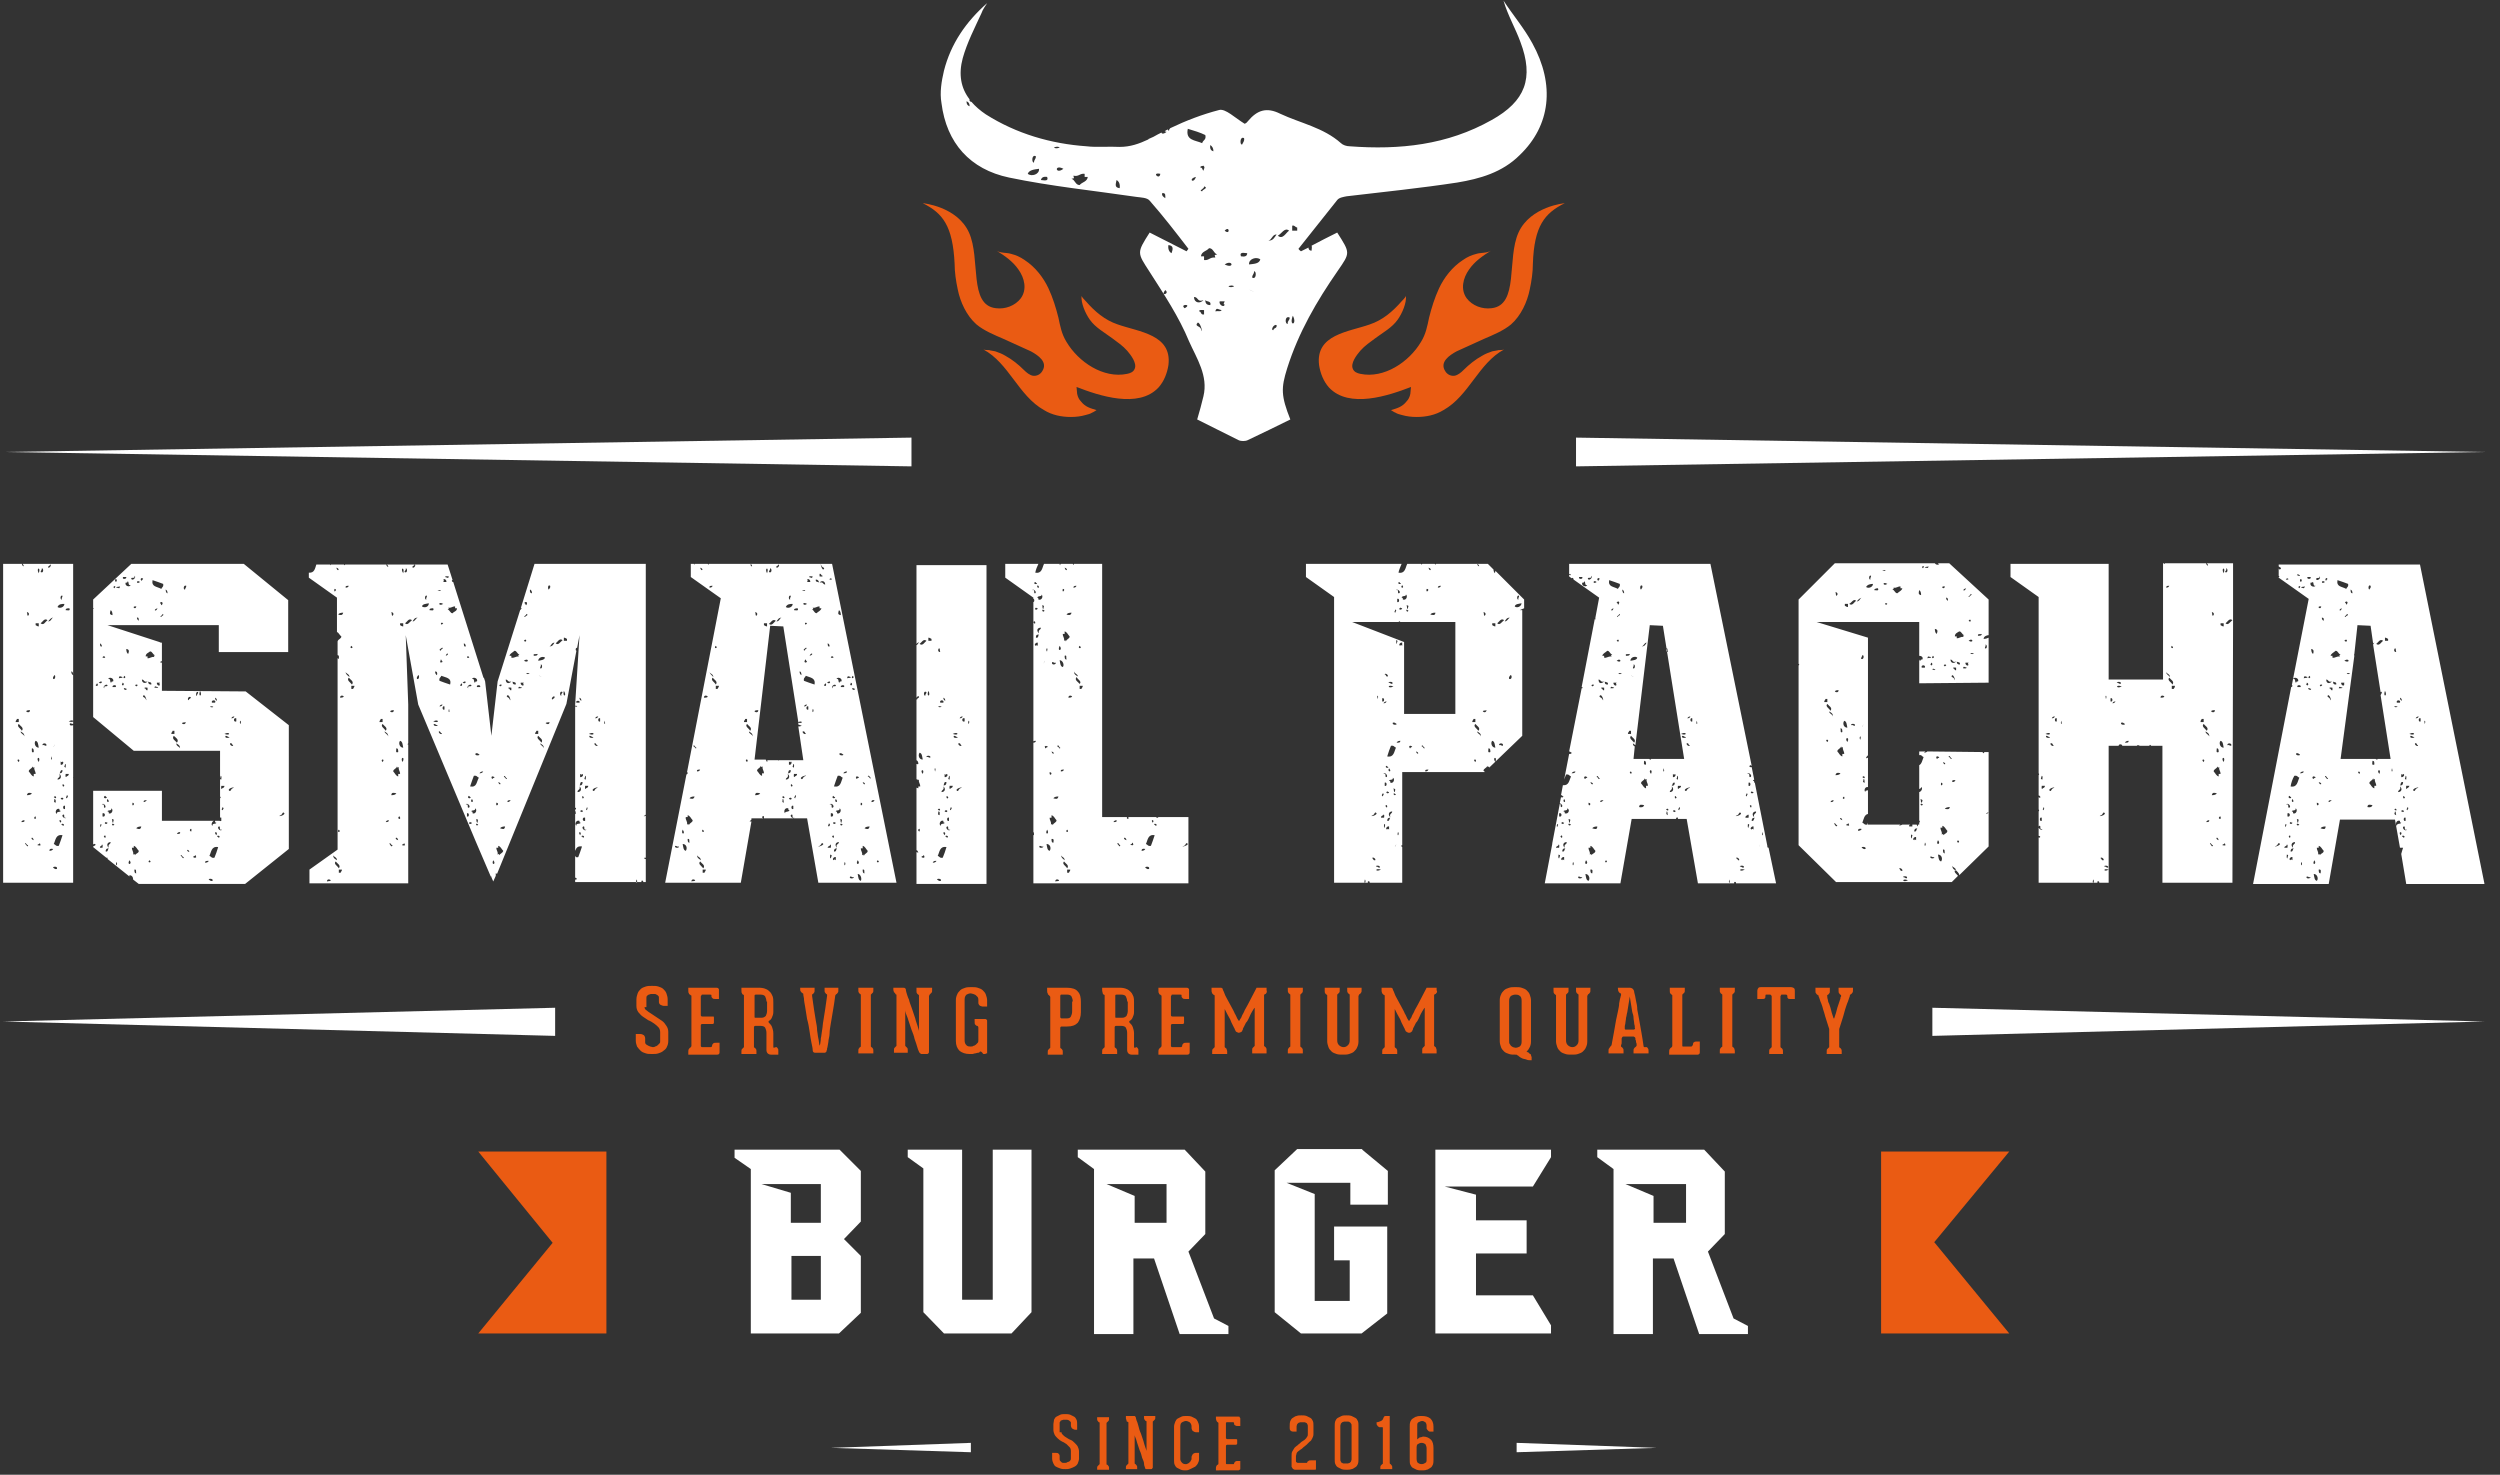 <svg version="1.1" id="Layer_1" xmlns="http://www.w3.org/2000/svg" x="0" y="0" viewBox="0 0 399.9 235.9" xml:space="preserve"><rect x="0" y="0" width="399.9" height="235.9" fill="#333333" stroke="none"/><style>.st0{fill:#fff}.st1{fill:#ea5b13}</style><path class="st0" d="M11.7 124.3V116c-.2.1-.7.1-.5-.3.2 0 .3.1.5.1v-.4c-.1.1-.3.1-.7 0 .3-.2.6-.2.7-.1V90.2H3.6c.1.1.2.2.2.4-.2-.1-.3-.2-.3-.4h-3v51h11.2v-16.8l-.1-.1c0 .1.1.1.1 0zm0-16.3c-.2-.1-.3-.3-.3-.6.2 0 .3.2.3.6zm-2 19.8c.1-.4.7-.1.3.1-.2 0-.2-.1-.3-.1zm0 3.8c-.6-.6.4-.5 0 0zm0-9.3v-.5c.1.1.3.2.3 0 .3.1 0 .7-.3.5zm.6 3.4c-.4.5-.4-.8 0 0zm-.3-2.5c0 .3-.1.5-.5.5.2-.1.1-.6.5-.5zm.4 5.7v.5c-.4.2-.4-.7 0-.5zm0-6.7c.2 0 .1.4.1.6-.4-.2-.1-.2-.1-.6zm-.2-28.1c-1-.4.4.2 0 0zm-.2 1.2c0 .3-.2.3-.1.6-.3.1-.3-.8.1-.6zm.3 1.3c0 .5-.7.8-1.1.5.2-.5.7-.5 1.1-.5zm-.8 27.2c.4.3.3.9-.3.9 0-.4.5-.2.3-.9zm0 5.6c0 .2 0 .3.2.3 0 .3-.7 0-.6.5-.4-.2-.1-1 .4-.8zm-.9-1.9c.4-.5.6.6 0 0zm.3.9c-.4-.1-.2-.2-.2-.6.3.1.2.4.2.6zm-.3-9c.5-1-.2.5 0 0zm-.1-10.8c-.1-.3.1-.4.2-.6.2-.1.2.8-.2.6zM8 90.3c.3 0 0 .6-.3.5 0-.4.3-.2.3-.5zm-1.3.6c.3 0 .3.9-.2.6 0-.2.2-.3.2-.6zm-.5.8c-.5-.9.4-1.1 0 0zm-.5 8h.5v.5c-.2 0-.3-.1-.5-.2v-.3zm-.6 20c.3 0 .3.3.3.6-.4.2-.3-.3-.3-.6zm-.6-21.2c-.2 0-.1-.4-.2-.6.4.1.4.4.2.6zm.3 15.1c0 .4-.4.4-.6.2 0-.2.4-.2.6-.2zm.3 13.3c-.1.2-.4.3-.8.3.1-.5.5-.4.8-.3zM2.7 115H3v.5h-.5c0-.3.2-.3.2-.5zm.3 6.9c-.6-.5.4-.6 0 0zm0-6.1c.2.3.9.6.5 1.1-.2-.4-.9-.7-.5-1.1zm.4 15.7c.1-.2.2-.3.5-.3.1.3-.2.3-.5.3zM3.3 117c.3.2.6.3.6.8-.1-.4-.6-.4-.6-.8zm.7 18c.1-.4.2.2.5.2-.1.5-.3-.2-.5-.2zm1.4-.6c-.7-.2-.2-.8 0 0zm0-10.2c-.4-.1-.5-.5-.8-.8 0-.4.5-.4.6-.8l.1.2.2-.1c-.1.5.2.6.2 1.1h-.3v.4zm.3 6.8c-.6 0 .2-.9 0 0zm0-12.5c.4.1.4.6.5 1.1-.6 0-.8-.8-.5-1.1zm.5 3.4c-.6-.8.4-1 0 0zM6 135.2c0-.2.3-.1.3-.3.2 0 .1.2.2.3-.2.1-.3 0-.5 0zm1.4-15.9c-.3 0-.3-.2-.6-.1-.1-.4.8-.4.6.1zm-.9-19.6c.3-.2.6-.9 1.1-.5-.4.3-.6.9-1.1.5zm2-.9c-.3.1-.3.6-.8.6.2-.2.4-.6.8-.6zm-.2 22.6c-.1.3-.2-.1-.1-.3 0-.3.1.1.1.3zm.2 14.4c-.1.2-.3.3-.6.3 0-.3.2-.4.6-.3zm.6 3.2c-.3.1-.4-.1-.6-.2-.1-.2.8-.3.6.2zm.3-3.7c-.5.1-.5-.2-.8-.3.3-.6.3-1.6 1.4-1.4-.2.6-.4 1.2-.6 1.7zm.7-3.2c-.1 0-.1-.2-.3-.2.1-.3.7 0 .3.2zm0-1.8c.4-.1-.1.7.5.5-.2.3-.9-.3-.5-.5zm.6-2.6c-.3-.1 0-.3 0-.5.3.1.1.3 0 .5zm-.1-3.4c-.2 0-.1-.3-.1-.5h.5c0 .4-.4.3-.4.5zm-.1-26.7c0-.3.3-.3.6-.3.2.5-.3.3-.6.3zM21 90.2l-6.1 5.7v1.4h.1c0 .1 0 .1-.1.1v17.3l6.5 5.4h13.8v7.3s.1.1.1.2l-.1.1v3.1c.1 0 .1-.1.2 0v.5c-.1.1-.2 0-.3 0h-.8.1c0 .2 0 .3.2.3 0 .3-.7 0-.6.5-.3-.1-.1-.7.2-.8h-8.3v-4.8h-11v8.6c.1-.1.2-.2.4 0 0 .1-.2.2-.4.3v.1l2.1 1.7h.2v.2l3.5 2.8v-.2c.4 0 .6.3.6.7l.9.7h17l7-5.6V116l-6.9-5.4-13.4-.1V106c-.1 0-.2 0-.3-.1.1-.1.3-.1.3-.2v-2.9h-.1c-.1 0-.1 0-.3-.1l-8.3-2.7H35v4.3h11.1V96L39 90.2H21zm-2.9 41.4c-.2 0-.1-.4-.2-.6.5.1.2.2.2.6zm-.9-3.8c.6.7-.4.6 0 0zm0 3.8c-.1.4-.7.1-.3-.1.1 0 .2.1.3.1zm-.4-4.3c.1 0 .1.2.3.2-.1.4-.8.1-.3-.2zm0 1.9c-.4.1.1-.7-.5-.5.2-.4.8.3.5.5zm-.7 2.6c.3.1 0 .3 0 .5-.2-.2 0-.3 0-.5zm-.1 3.8c-.1-.3.3-.2.3-.5.2 0 .1.3.1.5H16zm.4-5v-.5c.5-.2.5.7 0 .5zm.2 3.2c.4-.6.4.7 0 0zm.3 2.4c0-.3.1-.5.5-.5-.2.2-.1.6-.5.5zm.5-.6c-.4-.3-.3-.9.3-.9 0 .4-.5.3-.3.9zm0-5.5c0-.2 0-.3-.2-.3 0-.3.7 0 .6-.5.4.2.1 1-.4.8zm.9 1.8c-.4.5-.6-.5 0 0zm.4 6.4c-.1.3-.2-.1-.1-.3 0-.3.2.1.1.3zm2-.7c.6.7-.5.9 0 0zm.5-9.2c.6.1-.2.9 0 0zm.6 11.3c-.3 0-.3-.3-.3-.6.4-.1.2.4.3.6zm-.2-2.9l-.1-.2-.2.1c.1-.5-.2-.6-.2-1.1h.3v-.3c.4.1.5.5.8.8 0 .4-.5.4-.6.7zm.2-4.3c.1-.2.4-.3.8-.3-.1.6-.5.4-.8.3zm1.2-4.2c-.1-.3.2-.3.5-.3-.1.1-.3.3-.5.3zm.9 9.3c.6.4-.5.5 0 0zm21-7.2c.3-.1.3-.7.6-.3 0 .4-1.3.6-.6.3zm-10.3 3.2c-.6-.7.4-.6 0 0zm-6.3-.2c.1-.2.2-.3.5-.3.1.3-.2.3-.5.3zm.6 3.5c.1-.4.2.2.5.2-.1.5-.3-.2-.5-.2zm1.4-.6c-.7-.2-.2-.7 0 0zm.3-3.3c-.6-.1.2-.9 0 0zm.3 4.1c0-.2.3-.1.3-.3.2 0 .1.2.2.3-.2.2-.3.1-.5 0zm2.5.6c-.1.2-.3.3-.6.3 0-.3.2-.3.6-.3zm.6 3.2c-.3.1-.4-.1-.6-.2-.1-.2.8-.2.6.2zm.3-3.7c-.5.1-.5-.2-.8-.3.3-.6.3-1.6 1.4-1.4-.2.7-.4 1.2-.6 1.7zm.7-3.2c-.1 0-.1-.2-.3-.2.1-.3.7 0 .3.2zm0-1.8c.4-.1-.1.7.5.5-.2.4-.9-.3-.5-.5zm.6-2.6c-.3-.1 0-.3 0-.5.3.2.1.3 0 .5zm1.6-3.5c-.3.1-.3.7-.6.3-.1-.4 1.3-.6.6-.3zm1.2-10.7c.1-.3.2.1.1.3 0 .3-.2-.1-.1-.3zm-.6-.5v.5c-.5.2-.5-.7 0-.5zm-.3-.3c-.1.2-.2.3-.5.3.1-.2.2-.3.5-.3zm-.2 4.6c0 .3-.6 0-.5-.3.4-.1.3.3.5.3zm-1.2-1.5c.3 0 .3.2.6.2 0 .2-.9.2-.6-.2zm-.2-.3c.9-.5 1.1.4 0 0zm-.4 8.8c-.2 0-.1-.3-.1-.5h.5c0 .4-.4.3-.4.5zm-.2-2.1c.2 0 .1.4.1.6-.4-.1-.1-.2-.1-.6zm-.6-12c-.2-.1-.3-.2-.3-.5.2.1.3.2.3.5zm-.3.3h-.5c-.2-.5.8-.5.5 0zm-.4.6c.3.1-.1.2-.3.1-.3 0 .1-.2.3-.1zm-2-2.5c.5.9-.4 1.1 0 0zm-.3.2c0 .3-.2.3-.2.6-.2.1-.2-.8.2-.6zm-1.2.8c.1.3-.3.2-.3.5-.3 0-.1-.7.3-.5zm-.8 4c0 .4-.4.4-.6.2.1-.2.4-.1.6-.2zm-.9 4.2c-.1-.3-.6-.3-.6-.8.3.2.6.3.6.8zm-.5-.9c-.2-.3-.9-.6-.5-1.1.3.3.9.6.5 1.1zm-.7-1.9h.3v.5h-.5c0-.3.2-.3.2-.5zm-4.3-5.1c-.1-.3-.7-.3-.3-.6.3 0 .6 1.3.3.6zm.3-1.4c-.3.1-.2-.3-.5-.3 0-.2.3-.1.5-.1v.4zm.1-1.4c.1.2.6 0 .5.5-.3 0-.5-.1-.5-.5zm1.9.2c-.1.1-.2.3 0 .3-.1.4-.6 0-.5-.3h.5zm-.3.7c0 .2-.4.1-.6.1.1-.4.2-.1.6-.1zm-1.3-5.7c.4 0 .4.5.8.6l-.2.1.1.2c-.5-.1-.6.2-1.1.2v-.3h-.3c0-.5.5-.6.7-.8zm-.4 4.8c-.3.4-.9.3-.9-.3.4 0 .3.5.9.3zm-1.8.8c-.6-.4.7-.4 0 0zm-5.5-6.4c-.3.1-.3-.2-.3-.5.1.1.3.2.3.5zm-1 6.2c0-.1.2-.1.2-.3.3.1.1.7-.2.3zm.5-.4c.7-.6.6.4 0 0zm.6-4c.1-.6.9.2 0 0zm.3 4.9c-.4-.2.3-.8.5-.5 0 .4-.7-.1-.5.5zm3.8-5.5c-.2-.1-.3-.4-.3-.8.6.1.4.5.3.8zm-.7 5.6c.1-.3.3 0 .5 0-.2.3-.4.1-.5 0zm.1-2.1c.5.4-.5.6 0 0zm-.4 1.4c0-.1.1-.1.1-.3.4.1.1.7-.1.3zm.1-1.2c0 .2-.4.1-.6.2.1-.5.2-.3.6-.2zm-1.1 1.6H18c-.1-.4.8-.4.5 0zm-.4-.9c-.2 0-.3 0-.3.2-.3 0 0-.7-.5-.6.2-.4 1-.1.8.4zm-.4-11.4c.2.1.3.4.3.8-.6-.1-.4-.4-.3-.8zm.6-3.5c-.5-.3.5-.6 0 0zm.4-1.3c0 .1-.1.1-.1.3-.4-.1-.1-.8.1-.3zm-.1 1.2c0-.2.4-.1.6-.2-.1.5-.2.2-.6.2zm1.1-1.7h.5c.1.4-.8.4-.5 0zm.4.9c.2 0 .3 0 .3-.2.3 0 0 .7.5.6-.2.4-1 .1-.8-.4zm.9-.6c-.1-.4.7.1.5-.5.4.2-.3.9-.5.5zm.8 4.4c-.1.7-.9-.1 0 0zm.1 1.8c.3-.1.3.2.3.5-.1-.1-.3-.2-.3-.5zm.5-5.7c-.7.5-.6-.5 0 0zm.3-.2c-.4-.1-.1-.7.2-.3-.1.1-.2.2-.2.3zm1.7-.1c.6.2 1.2.4 1.7.6.1.5-.2.5-.3.8-.7-.4-1.6-.3-1.4-1.4zm.8 4.5c-.3.7-.8.2 0 0zm.7-1c.2.2.1.2 0 .5-.2 0-.1-.3-.3-.3 0-.2.2-.2.3-.2zm-.1 2.4c-.4-.1.2-.2.2-.5.4.2-.2.3-.2.5zm.7-4.4c.2.1.3.3.3.6-.2 0-.3-.3-.3-.6zm3.1 0c-.3.1-.3-.8.2-.6 0 .3-.2.4-.2.6zM103 137.3c0-.1.1-.1.3-.1v-6.7c-.3.1-.5.1-.1-.1l.1-.1V90.2H85.5l-2.2 7.1s.1 0 .2-.1c-.1.2-.2.3-.3.4L79.6 109l-1 8.7-1-8.7-.2-.6h-.1v-.1l-4.8-15.2c-.1 0-.3-.1-.2-.3h.1l-.8-2.5h-9.7c.1.1.2.2.2.4-.2-.1-.3-.2-.3-.4h-6.6c0 .2-.1.1-.2 0h-2.1v.1c-.1 0-.1 0-.1-.1h-2.2c-.2.6-.3 1.4-1.2 1.3v.8l4.5 3.2v5.5c.3.1.4.5.7.7 0 .4-.5.4-.6.8v-.2 2.4c.3 0 .2.4.2.6-.1 0-.1-.1-.2-.1v30.6l-4.5 3.2v2.2h15.8v-22.2h-.1c0-.1 0-.1.1-.2v-6.2l-.4-11.1 2 11.1 9.2 21.9 2.4 5.6h.1v.1l.3.7.4-.9v-.4c.1 0 .1 0 .2.1l11.1-27.2 1.6-8.5c-.2-.1-.1-.4 0-.5l.1.1.4-2.1-.7 11.1v.2h.2c.3.1 0 .2-.2.1v16.2c.2 0 .2.3 0 .3v.2c.1.1.1.4.1.5H92v5.9c.2-.5.4-.8 1.1-.7-.2.6-.4 1.2-.6 1.7-.3.1-.4 0-.5-.2v3.5c.2 0 .3.1.2.3H92v.4h10.6v-.2c.2-.1.3 0 .3.2h.4v-3.7c-.1.1-.1-.1-.3-.1zM53.5 94.2c.6 0-.2.9 0 0zm.3-3.4c.7.2.2.8 0 0zm.3 7.5c.1-.2.4-.3.8-.3-.1.5-.5.4-.8.3zm.1 34.4c.5.5-.5.5 0 0zm-1.9 8.3c0-.4.4-.4.6-.2 0 .2-.3.1-.6.2zm1-4.2c.1.3.6.3.6.8-.3-.2-.6-.3-.6-.8zm.4 1c.2.3.9.6.5 1.1-.2-.4-.9-.7-.5-1.1zm.8 1.8h-.3v-.5h.5c0 .3-.2.3-.2.5zm-.1-28c0-.4.4-.4.6-.2-.1.2-.4.2-.6.2zm10.1-19.9c-.6-.9.3-1.1 0 0zm-.5 8h.5v.5c-.2 0-.3-.1-.5-.2v-.3zm-.6 20c.3 0 .3.3.3.6-.5.2-.3-.3-.3-.6zm-.6-21.2c-.2 0-.1-.4-.2-.6.4.1.4.4.2.6zm.2 15.1c0 .4-.4.4-.6.2.1-.2.4-.2.6-.2zm.4 13.3c-.1.2-.4.3-.8.3 0-.5.4-.4.8-.3zm-7.2-23.6c.6.5-.5.5 0 0zm-.4-9.6c-.1.2-.2.3-.5.3-.1-.3.2-.3.5-.3zm-.5 13.8c.1.3.6.3.6.8-.3-.3-.6-.4-.6-.8zm.5.9c.2.3.9.6.5 1.1-.3-.4-.9-.7-.5-1.1zm.7 1.8h-.3v-.5h.5c0 .3-.2.3-.2.5zm4.4 4.8h.3v.5h-.5c0-.3.2-.3.2-.5zm.3 6.9c-.5-.5.5-.6 0 0zm0-6.1c.2.3.9.6.5 1.1-.2-.4-.9-.7-.5-1.1zm.5 15.7c.1-.2.2-.3.5-.3 0 .3-.3.3-.5.3zm-.2-14.5c.3.2.6.3.6.8-.1-.4-.5-.4-.6-.8zm.8 18c.1-.4.2.2.5.2-.2.5-.4-.2-.5-.2zm1.4-.6c-.8-.2-.2-.8 0 0zm0-10.2c-.4-.1-.5-.5-.8-.8 0-.4.5-.4.6-.8l.1.2.2-.1c-.1.5.2.6.2 1.1h-.3v.4zm.3 6.8c-.7 0 .1-.9 0 0zm0-12.5c.4.1.4.6.5 1.1-.6 0-.8-.8-.5-1.1zm.4 3.4c-.5-.8.5-1 0 0zm-.1 13.3c0-.2.3-.1.3-.3.2 0 .1.2.2.3-.3.1-.3 0-.5 0zm12.5-25.3h-.5c-.2-.4.7-.4.5 0zm-.5-.9c-.2 0-.3 0-.3.2-.3 0 0-.7-.5-.6.2-.4 1-.1.8.4zm-.9.6c.1.4-.7-.1-.5.5-.4-.2.3-.8.5-.5zm-.4 17.7c.1 0 .1.2.3.2-.1.4-.7.1-.3-.2zm-.3-22.1c0-.6.8.2 0 0zm-.2-1.8c-.3.1-.3-.2-.3-.5.2.1.3.2.3.5zm-2.7-11.2c-.1.4-.2.2-.6.1 0-.2.4-.1.6-.1zm-.5 12.7c.2-.7.7-.2 0 0zm-.4-12.1c.1-.4.6 0 .5.3h-.5c.1-.2.2-.3 0-.3zm-.4 12.7c.2 0 .1.3.3.3 0 .2-.2.1-.3.2-.2-.2 0-.2 0-.5zm.2-1.9c.4.1-.2.2-.2.5-.5-.2.2-.4.2-.5zm.2-3.9c-.5.6-.5-.4 0 0zm0-3.1c-.8.5-.9-.5 0 0zm-1 11.4c-.2-.1-.3-.3-.3-.6.3 0 .4.2.3.6zm-1.5-13.9c-1-.4.5.2 0 0zm-.1 1.2c0 .3-.2.3-.1.6-.3.1-.3-.8.1-.6zm-2-5c.3 0 0 .6-.3.5-.1-.4.3-.2.3-.5zm-1.4.6c.3 0 .3.9-.2.6 0-.2.3-.3.2-.6zm-.1 8.8c.3-.2.6-.9 1.1-.5-.4.3-.7.9-1.1.5zm1.2-.3c.2-.3.3-.6.8-.6-.4.2-.4.6-.8.6zm.7 9.2c-.1-.3.1-.4.2-.6.2-.1.2.8-.2.6zm.8-11.6c.1-.4.6-.4 1.1-.5 0 .6-.7.8-1.1.5zm1.2.6c0-.3.3-.3.6-.3.2.5-.3.3-.6.3zm.6 17.8c.9-.5 1.1.4 0 0zm.1.4c.3 0 .3.2.6.2.1.2-.8.2-.6-.2zm1-21.4c.3.1-.1.2-.3.1-.3 0 .1-.1.3-.1zm-.2 22.6c.3-.1.2.3.5.3 0 .3-.6 0-.5-.3zm.1-4c.1-.2.2-.3.5-.3-.1.2-.2.3-.5.3zm.8.5c-.4.2-.4-.7 0-.5v.5zm.8.3c-.1.3-.2-.1-.1-.3 0-.3.1.1.1.3zm.1-4.3c-.6-.2-1.2-.4-1.7-.6-.1-.5.2-.5.3-.8.7.3 1.7.3 1.4 1.4zm.4-11.4c-.4 0-.4-.5-.8-.6l.2-.1-.1-.2c.5.1.6-.2 1.1-.2v.3h.3c0 .5-.5.5-.7.8zm1.2 11.5c0-.1.2-.1.2-.3.3.1 0 .7-.2.3zm.4-.4c.7-.6.6.4 0 0zm1 20c-.4.1.1-.7-.5-.5.2-.4.9.3.5.5zm-.3 1.4v-.5c.4-.2.4.7 0 .5zm.5.9c.1 0 .1.1.3.1-.1.4-.8.1-.3-.1zm.3-3.7c.5.7-.5.6 0 0zm.1 2.3c0-.2 0-.3-.2-.3 0-.3.7 0 .6-.5.4.2.1 1-.4.8zm.9 1.8c-.3.5-.6-.5 0 0zm-.3-.9c.4.1.2.2.2.6-.2 0-.2-.4-.2-.6zm-1-5.2c.2-.6.4-1.2.6-1.7.5-.1.5.2.8.3-.4.7-.3 1.6-1.4 1.4zm.9-5.3c.3-.1.4.1.6.2 0 .2-.9.2-.6-.2zm.6 3.2c.1-.2.3-.3.6-.3-.1.2-.3.3-.6.3zm11.3-30c.1.3-.1.4-.2.6-.2 0-.2-.9.2-.6zm-4 5c-.4-.1.2-.2.2-.5.5.2-.2.3-.2.5zm.2-2.4c.2.2.1.2 0 .5-.2 0-.1-.3-.3-.3 0-.2.1-.2.3-.2zm-.4 6.2c.5-.6.5.5 0 0zm-3.8 7.3c-.5-.4.8-.4 0 0zm-.3 15.3c.7.2.2.7 0 0zm-1.1-.8c.2-.2.2-.1.5 0 0 .2-.3.1-.3.3-.2 0-.1-.2-.2-.3zm.3 13.3c.6.7-.4.9 0 0zm.5-9.2c.7.1-.2.9 0 0zm.5 8.4l-.1-.2-.2.1c.1-.5-.2-.6-.2-1.1h.3v-.3c.4.1.5.5.8.8-.1.4-.5.4-.6.7zm.1-4.3c.1-.2.4-.3.8-.3-.1.6-.4.4-.8.3zm.6-8.2c.1-.5.3.2.5.2-.1.4-.3-.3-.5-.2zm.6-13.1c.4 0 .6 1.3.3.6-.1-.3-.7-.3-.3-.6zm0 17.1c-.1-.3.2-.3.5-.3-.1.1-.2.3-.5.3zm.6-17.9c-.3.1-.2-.3-.5-.3 0-.2.3-.1.5-.1v.4zm-.9-1.7c.4 0 .3.5.9.3-.3.4-.9.4-.9-.3zm1.1.3c.1.2.6 0 .5.5-.4 0-.5-.1-.5-.5zm-.2-3.8v-.3h-.3c.1-.4.5-.5.8-.8.4 0 .4.5.8.6l-.2.1.1.2c-.6 0-.7.3-1.2.2zm1.1 4.9c.1-.4.2-.2.6-.1 0 .1-.4.1-.6.1zm.9-.6c-.1.4-.6 0-.5-.3h.5c-.1.1-.2.3 0 .3zm0-3.8c.8-.6.9.5 0 0zm.5 2.1c-.3-.1.1-.2.3-.1.3 0-.1.2-.3.1zm.5-13.5c.2.1.3.3.3.6-.3 0-.4-.3-.3-.6zm1.2 10.3c0 .3-.3.3-.6.3-.2-.4.3-.2.6-.3zm-.2 12.3h.3v.5h-.5c0-.3.2-.3.2-.5zm.3.8c.2.3.9.6.5 1.1-.2-.4-.9-.7-.5-1.1zm.2-9.6c1 .5-.5-.2 0 0zm.1-1.2c0-.3.2-.3.1-.6.3-.1.3.8-.1.6zm0 12c.3.2.6.3.6.8-.1-.4-.5-.4-.6-.8zm-.3-13.2c0-.5.7-.8 1.1-.5-.2.4-.6.4-1.1.5zm1.2 10c0-.2.4-.1.6-.2 0 .4-.3.4-.6.2zm1.1-3.8c-.3 0 0-.6.3-.5.1.4-.3.3-.3.5zm-.5-8.5c.3-.1.3-.6.8-.6-.2.3-.3.6-.8.6zm1.9 7.9c-.3 0-.3-.9.2-.6-.1.3-.3.3-.2.6zm-.9-8.4c.3-.2.6-.9 1.1-.5-.4.3-.7.9-1.1.5zm1.3 7.6c.6.9-.3 1.1 0 0zm.5-8h-.5v-.5c.2 0 .3.1.5.2v.3zm5 12.1c-.1.2-.2.3-.5.3.1-.2.2-.3.5-.3zm-.1 4.6c0 .3-.6 0-.5-.3.3-.1.2.3.5.3zm-2 4.9c.2 0 .1.4.1.6-.4-.1-.1-.2-.1-.6zm0 6.7v.5c-.5.2-.5-.7 0-.5zm-.9-5c.4.3.3.9-.3.9-.1-.4.5-.3.3-.9zm0-.2c.2-.1 0-.6.5-.5 0 .4-.2.6-.5.5zm.4 4.3c-.1 0-.1-.1-.3-.1.1-.4.7-.1.3.1zm.3-2.3c-.4.5-.3-.8 0 0zm-.3-3.8c.4.1 0 .6-.3.5v-.5c.2.1.3.2.3 0zm-.1-11.7c-.2-.1-.3-.2-.3-.5.2.1.3.2.3.5zm-.8.3c-.2-.4.7-.4.5 0h-.5zm0 19.7c-.3-.2-.1-1 .5-.8 0 .2 0 .3.2.3-.1.3-.8 0-.7.5zm.6 1.5c-.5-.7.4-.6 0 0zm.5.4c-.1 0-.1-.2-.3-.2.1-.3.7 0 .3.2zm0-1.8c.4-.1-.1.7.5.5-.2.4-.9-.3-.5-.5zm.6-2.6c-.3-.1 0-.3 0-.5.2.2 0 .3 0 .5zm-.2-3.4c-.2 0-.1-.3-.1-.5h.5c0 .4-.4.3-.4.5zm.5-8.8c.9-.5 1.1.4 0 0zm.1.3c.3 0 .3.2.6.2.1.2-.8.2-.6-.2zm1.1 8.4c-.3.1-.3.7-.6.3 0-.4 1.3-.6.6-.3zm.6-10.7c-.4.2-.4-.7 0-.5v.5zm.8.3c-.1.3-.2-.1-.1-.3 0-.3.1.1.1.3zm5.1 25.4c-.1.3-.2-.1-.1-.3 0-.3.2.1.1.3zM120.1 90.2c.1.1.2.2.2.4-.2 0-.3-.2-.2-.4h-6.7c0 .2-.1.1-.2 0h-2.1v.1c-.1 0-.1 0-.1-.1h-.5v2.1l4.8 3.4-5.4 27.8c.2.1.1.3-.1.4l-3.4 17.3h12.1l1.7-9.8h-.3l.3-.3v-.2h1.9c-.5-.1.2-.8.1 0h6.9l1.8 10.3h12.5l-10.3-51h-13zm-8.1.6c.7.2.2.8 0 0zm1.5 3.2c-.1-.3.2-.3.5-.3-.1.2-.2.3-.5.3zm1 9.3c.5.5-.5.5 0 0zm-2.1 29.4c.6.5-.4.5 0 0zm-.4-9.6c-.1.2-.2.3-.5.3-.1-.3.2-.3.5-.3zm-4 12.2c.3 0 .3.2.6.1.1.3-.8.3-.6-.1zm1.2-2.6c.6.8-.4.9 0 0zm.5 3.4c-.4-.1-.4-.6-.5-1.1.6 0 .8.7.5 1.1zm0-5.4h.3v-.3c.4.1.5.5.8.8 0 .4-.5.4-.6.8l-.1-.2-.2.1c.1-.6-.3-.7-.2-1.2zm.6-3c.1-.2.4-.3.8-.3-.1.5-.5.4-.8.3zm0 7.1c-.3 0-.3-.3-.3-.6.4-.1.2.4.3.6zm.3 6.2c0-.4.4-.4.6-.2 0 .2-.4.1-.6.2zm.3-21.6c.1-.5.3.2.5.2-.1.4-.3-.3-.5-.2zm.6 17.4c.1.3.6.3.6.8-.2-.2-.6-.3-.6-.8zm.5 1c.2.3.9.6.5 1.1-.3-.4-.9-.7-.5-1.1zm.7 1.8h-.3v-.5h.5c0 .3-.2.3-.2.5zm-.1-28c0-.4.4-.4.6-.2 0 .2-.3.2-.6.2zm.9-4.1c.1.3.6.3.6.8-.2-.3-.5-.4-.6-.8zm.5.9c.2.3.9.6.5 1.1-.2-.4-.9-.7-.5-1.1zm.8 1.8h-.3v-.5h.5c0 .3-.2.3-.2.5zm18.1-17.7c.6.3-.7.3 0 0zm.5 33.3c.2-.6.4-1.2.6-1.7.5-.1.5.2.8.3-.3.7-.3 1.6-1.4 1.4zm1.2 5.8c-.2 0-.1-.4-.2-.6.5.1.2.2.2.6zm-.9-3.8c.6.7-.4.6 0 0zm0 3.8c-.1.4-.7.1-.3-.1.1 0 .1.1.3.1zm-.1-4.1c-.1.4-.7.1-.3-.2.1.1.1.2.3.2zm-.4 1.7c-.4.1.1-.7-.5-.5.3-.4.9.3.5.5zm-.5-25.8c-.3.1-.3-.2-.3-.5.2.1.3.2.3.5zm-1.3-12.9c.1.3.7.3.3.6-.3 0-.6-1.4-.3-.6zm-.3 1.3c.3-.1.2.3.5.3 0 .2-.3.1-.5.1v-.4zm-.1 1.4c-.1-.2-.6 0-.5-.5.3 0 .5.2.5.5zm-1-1c-.1.4-.2.2-.6.1.1-.2.4-.1.6-.1zm-.5 12.7c.3-.7.8-.2 0 0zm-.4-12.1c.1-.4.6 0 .5.3h-.5c.1-.2.2-.3 0-.3zm-.5 20.2c.1-.2.2-.3.5-.3-.1.2-.2.3-.5.3zm.3 4.3c0 .3-.6 0-.5-.3.4-.1.3.3.5.3zm0-13.7c.4.1-.2.2-.2.5-.4-.2.2-.4.2-.5zm-.1 1.9c.2 0 .1.3.3.3 0 .2-.2.1-.3.2-.2-.2-.1-.2 0-.5zm.3-5.8c-.4.6-.5-.4 0 0zm0-3.1c-.7.5-.9-.5 0 0zm-.4-2.2c.3.1-.1.2-.3.1-.3 0 .1-.1.3-.1zm-.5 13.6c-.2-.1-.3-.3-.3-.6.2 0 .3.2.3.6zm-.6-10.7c.2.5-.3.3-.6.3 0-.2.2-.3.6-.3zm-.9-3.2c-1-.4.4.2 0 0zm-.2 1.2c0 .3-.2.3-.1.6-.3.1-.3-.8.1-.6zm.3 1.3c0 .5-.7.8-1.1.5.2-.5.7-.5 1.1-.5zm-2.3-6.3c.3 0 0 .6-.3.5-.1-.4.3-.2.3-.5zm.5 8.5c-.3.1-.3.6-.8.6.2-.2.3-.6.8-.6zm-1.8-7.9c.3 0 .3.9-.2.6 0-.2.2-.3.2-.6zm.9 8.4c-.3.2-.6.9-1.1.5.3-.2.6-.9 1.1-.5zm-1.4-7.6c-.5-.9.4-1.1 0 0zm-.5 8h.5v.5c-.2 0-.3-.1-.5-.2v-.3zm-1.2-1.2c-.2 0-.1-.4-.2-.6.4.1.4.4.2.6zm-1.8 16.5h.3v.5h-.5c0-.3.2-.3.2-.5zm.3 6.9c-.6-.5.4-.6 0 0zm0-6.1c.2.3.9.6.5 1.1-.2-.4-.9-.7-.5-1.1zm.3 1.2c.3.2.6.3.6.8-.1-.4-.6-.4-.6-.8zm1.5-3.4c0 .4-.4.4-.6.2 0-.2.4-.2.6-.2zm-.5 13.6c0-.5.4-.4.8-.3-.1.2-.4.3-.8.3zm1.1-3.4v.3c-.4-.1-.5-.5-.8-.8 0-.4.5-.4.6-.8l.1.2.2-.1c-.1.5.2.6.2 1.1h-.3zm.8-1.9c-.1-.2-.2-.3-.2-.4h-1.8l2.5-21.4 2.1.1 2.4 15.3c.7-.3.8.3 0 .1v.3c.2 0 .3.2.5.1 0 .2-.3.2-.5.2l.8 5.4h-3.9c0 .1-.1.1-.1 0h-1.9c.2-.1.2.1.1.3zm3.3 1.9c.4.3.3.9-.3.9 0-.4.5-.2.3-.9zm0-.1c.2-.1 0-.6.5-.5 0 .4-.2.5-.5.5zm.2-1.4v-.5c.1.1.3.2.3 0 .3.1 0 .7-.3.5zm.6 3.4c-.4.5-.4-.8 0 0zm.1 3.2v.5c-.4.2-.4-.7 0-.5zm0-6.7c.2 0 .1.4.1.6-.4-.2-.1-.2-.1-.6zm-1.8 5.3c.4-.5.6.6 0 0zm.1.3c.2 0 .1.4.2.6-.4-.1-.2-.2-.2-.6zm.4 2.3c-.3-.2-.1-1 .5-.8 0 .2 0 .3.2.3-.2.4-.8.1-.7.5zm.6-2.3c.1-.4.7-.1.3.1-.2 0-.2-.1-.3-.1zm.4 2.5c.4-.1-.1.7.5.5-.2.3-.9-.3-.5-.5zm.6-2.6c-.3-.1 0-.3 0-.5.3.1 0 .3 0 .5zm-.1-3.4c-.2 0-.1-.3-.1-.5h.5c0 .4-.4.3-.4.5zm1.6-.1c-.3.1-.3.7-.6.3 0-.4 1.4-.6.6-.3zm.6-10.7c-.4.2-.4-.7 0-.5v.5zm.8.3c-.1.3-.2-.1-.1-.3 0-.3.2.1.1.3zm.2-4.3c-.6-.2-1.2-.4-1.7-.6-.1-.5.2-.5.3-.8.7.3 1.6.3 1.4 1.4zm-.4-12l.2-.1-.1-.2c.5.1.6-.2 1.1-.2v.3h.3c-.1.4-.5.5-.8.8-.4-.1-.4-.5-.7-.6zm1.2 37.8c.3-.1.3-.7.6-.3 0 .3-1.3.6-.6.3zm0-42.1c.3-.4.9-.3.9.3-.4 0-.3-.5-.9-.3zm.7 16.4c0-.1.2-.1.2-.3.3.1.1.7-.2.3zm.5-.4c.7-.6.6.4 0 0zm.3 23c-.3-.1 0-.3 0-.5.3.2.1.4 0 .5zm.2 2.9c.2 0 .1.3.1.5h-.5c0-.3.4-.2.4-.5zm.1 2.2c-.2 0-.1-.4-.1-.6.4.1.2.2.1.6zm0-6.7v-.5c.5-.2.5.7 0 .5zm.2 3.2c.4-.6.4.7 0 0zm.6 3.8c-.1-.1-.3-.2-.3 0-.4-.1 0-.6.3-.5v.5zm-.3-1.4c0-.3.1-.5.5-.5-.2.2-.1.6-.5.5zm.5-.6c-.4-.3-.3-.9.3-.9 0 .4-.6.3-.3.9zm0-5.5c0-.2 0-.3-.2-.3 0-.3.7 0 .6-.5.4.2.1 1-.4.8zm.9 1.8c-.4.5-.6-.5 0 0zm0 8.1c-.5 1 .2-.4 0 0zm-.5-19.5c.3-.1.4.1.6.2.1.2-.8.2-.6-.2zm.9 17.8c-.1.3-.2-.1-.1-.3 0-.3.2.1.1.3zm-.3-14.6c.1-.2.3-.3.6-.3 0 .2-.2.3-.6.3zm1.1 16.5c.3 0 .3.2.6.1 0 .3-.9.3-.6-.1zm2.3-.5c-.3 0-.3-.3-.3-.6.4-.1.2.4.3.6zm0-7.2c.1-.2.4-.3.8-.3-.1.6-.5.4-.8.3zm2.1 5.1c.6.4-.5.5 0 0zm-.5-9.6c-.1.2-.2.3-.5.3 0-.4.3-.3.5-.3zm-.6-3.6c-.1.4-.2-.2-.5-.2.2-.4.4.3.5.2zm-1.3.7c.7.2.2.7 0 0zm0 10.2c.4.1.5.5.8.8 0 .4-.5.4-.6.8l-.1-.2-.2.1c.1-.5-.2-.6-.2-1.1h.3v-.4zm-.3-6.9c.6.1-.2.9 0 0zm0 12.5c-.4-.1-.4-.6-.5-1.1.5 0 .7.8.5 1.1zm-.5-3.3c.6.7-.5.9 0 0zm.2-13.3c0 .2-.3.1-.3.3-.2 0-.1-.2-.2-.3.2-.2.2-.1.5 0zm-1.1-14.1c.1-.3.3 0 .5 0-.2.3-.4.1-.5 0zm.1-2.1c.5.4-.5.6 0 0zm-.4 1.4c0-.1.1-.1.1-.3.4.1.1.7-.1.3zm.1-1.2c0 .2-.4.1-.6.2.1-.5.2-.3.6-.2zm-1.1 1.6h-.5c-.1-.4.8-.4.5 0zm-.8-12.3c.2.1.3.4.3.8-.6-.1-.4-.4-.3-.8zm.4 11.4c-.2 0-.3 0-.3.2-.3 0 0-.7-.5-.6.2-.4 1-.1.8.4zm-.9.6c.1.4-.7-.1-.5.5-.4-.2.3-.8.5-.5zm-.8-4.4c.1-.6.9.2 0 0zM146.6 103c.1-.1.2-.2.4-.3-.1.2-.2.4-.4.5v8.5c0-.2.2-.4.4-.3.1.3-.3.2-.3.5-.1 0-.1 0-.1-.1v9.8c.2.1.3.3.3.6-.1.1-.2 0-.3 0v2.5l.1-.1.1.2.2-.1c-.1.5.2.6.2 1.1h-.3v.3c-.1 0-.2-.1-.3-.1v10c.1 0 .2.1.3.4-.1 0-.2-.1-.3-.1v5.1h11.2v-51h-11.2V103zm.5 30c-.6-.1.2-.9 0 0zm.3 4.1c0-.2.3-.1.3-.3.2 0 .1.2.2.3-.2.2-.3.1-.5 0zm.2-13.3c-.6-.7.4-.9 0 0zm.4-12.5c-.3 0-.3-.9.2-.6 0 .3-.2.3-.2.6zm2.8 25.9c-.5.1-.5-.2-.8-.3.3-.6.3-1.6 1.4-1.4-.2.7-.4 1.2-.6 1.7zm.1-11.4c.4.3.3.9-.3.9 0-.4.5-.3.3-.9zm.2 4c.1-.4.7-.1.3.1-.2 0-.2-.1-.3-.1zm0 3.8c-.6-.7.4-.6 0 0zm-.2-8c.2-.1 0-.6.5-.5 0 .4-.2.6-.5.5zm0 5.7c0 .2 0 .3.2.3 0 .3-.7 0-.6.5-.4-.2-.1-1 .4-.8zm-.7-18.2c-.3-.1.1-.2.3-.1.3 0-.1.2-.3.1zm-.2 16.4c.4-.5.6.5 0 0zm.3.9c-.4-.1-.2-.2-.2-.6.3 0 .2.3.2.6zm1.2 3.6c-.1 0-.1-.2-.3-.2.1-.3.7 0 .3.2zm0-1.8c.4-.1-.1.7.5.5-.2.4-.9-.3-.5-.5zm.6-2.6c-.3-.1 0-.3 0-.5.3.2 0 .3 0 .5zm1.5-3.5c-.3.1-.3.7-.6.3 0-.4 1.4-.6.6-.3zm1.3-10.7c.1-.3.2.1.1.3 0 .3-.2-.1-.1-.3zm-.6-.5v.5c-.5.2-.5-.7 0-.5zm-.3-.3c-.1.2-.2.3-.5.3.1-.2.2-.3.5-.3zm-.2 4.6c0 .3-.6 0-.5-.3.4-.1.3.3.5.3zm-1.2-1.5c.3 0 .3.2.6.2 0 .2-.9.2-.6-.2zm-.2-.3c.9-.5 1.1.4 0 0zm-.4 8.8c-.2 0-.1-.3-.1-.5h.5c0 .4-.4.3-.4.5zm-.2-2.1c.2 0 .1.4.1.6-.4-.1-.1-.2-.1-.6zm0 6.7v.5c-.4.2-.4-.7 0-.5zm-.1-3.2c-.4.5-.4-.8 0 0zm-.3-3.8c.4.1 0 .6-.3.5v-.5c.1.1.2.2.3 0zm-.2-11.7c-.2-.1-.3-.2-.3-.5.2.1.3.2.3.5zm-.3.3h-.5c-.2-.5.7-.5.5 0zm-.7-8.7c.2 0 .1.4.2.6-.4 0-.4-.4-.2-.6zm-.2 17.7c.4-1-.2.4 0 0zm.5 19.5c-.3.1-.4-.1-.6-.2-.1-.2.8-.2.6.2zm-1-17.9c.1-.3.2.1.1.3 0 .3-.1-.1-.1-.3zm.3 14.7c-.1.2-.3.3-.6.3.1-.3.3-.3.6-.3zm-1.3-35.7c.2 0 .3.1.5.2v.3h-.5v-.5zm0 8.5c.5.9-.4 1.1 0 0zm.3 10.7c-.3 0-.3-.2-.6-.1-.1-.3.8-.3.6.1zm-.6-18.7c-.3.2-.6.9-1.1.5.3-.2.6-.9 1.1-.5zm-1.1 17.9c.4.1.4.6.5 1.1-.6 0-.8-.7-.5-1.1zM190.1 141.3v-10.6h-4.8c-.1.2-.3.1-.4 0h-4.4v.3c-.3 0-.3-.2-.2-.3h-4V90.2h-4.6.1c-.1.3-.1.1-.2 0h-1.9c-.1 0-.1.1-.1.2-.1 0-.1-.1-.1-.2H167c-.3.6-.3 1.6-1.4 1.4.1-.5.3-1 .5-1.4h-5.3v2.2l4.5 3.2v.2c.2 0 .2.5 0 .5v3.2c.4-.5.4.8 0 0v19.1c.1-.1.2-.1.4-.1 0 .2-.2.3-.4.3v14.3c.1 0 .1.3.1.4 0 .1-.1.1-.1.1v7.7h24.8zm-.7-6c.3-.1.3-.7.6-.3 0 .3-1.4.6-.6.3zm-4.5-3.2c-.1 0-.1-.2-.3-.2 0-.3.7 0 .3.2zm-.5-.5c-.5-.6.4-.5 0 0zm.3 2c-.2.6-.4 1.2-.6 1.7-.5.1-.5-.2-.8-.3.3-.6.3-1.6 1.4-1.4zm-.9 5.4c-.3.1-.4-.1-.6-.2-.1-.2.8-.3.6.2zm-.6-3.2c-.1.2-.3.3-.6.3 0-.3.2-.4.6-.3zm-2.1-1c.2 0 .1.2.2.3-.2.2-.2.1-.5 0 0-.1.3 0 .3-.3zm-.9-.4c-.8-.2-.2-.8 0 0zm-1 .8c-.1.5-.3-.2-.5-.2.2-.4.3.2.5.2zm-.6-4c.1.3-.2.3-.5.3.1-.2.3-.3.5-.3zm-5.6-21h-.3v-.5h.5c0 .3-.2.3-.2.5zm-.3-6.9c.6.5-.5.5 0 0zm0 6.1c-.2-.3-.9-.6-.5-1.1.2.4.9.7.5 1.1zm-.5-15.7c-.1.2-.2.3-.5.3 0-.3.3-.3.5-.3zm.2 14.5c-.3-.2-.6-.3-.6-.8.1.4.6.4.6.8zm-5.9-7.8c0 .4-.5.3-.3.9-.4-.3-.4-.9.3-.9zm-.3 1.1c-.2.1 0 .6-.5.5 0-.4.1-.5.5-.5zm.1 33.8c.3 0 .3.2.6.1 0 .3-.9.3-.6-.1zm2.2-.5c-.3 0-.3-.3-.3-.6.5-.1.3.4.3.6zm.3 6.2c0-.4.4-.4.6-.2 0 .2-.3.1-.6.2zm-.3-13.3c.1-.2.4-.3.8-.3-.1.5-.4.4-.8.3zm1.2 9.1c.1.3.6.3.6.8-.2-.2-.5-.3-.6-.8zm0-13.4c-.1-.3.2-.3.5-.3-.1.2-.2.3-.5.3zm.9-17.9c-.3 0-.3-.3-.3-.6.4-.2.2.3.3.6zm.1 27.2c.5.5-.5.5 0 0zm-.5 5.1c.2.3.9.6.5 1.1-.2-.4-.9-.7-.5-1.1zm.8 1.8h-.3v-.5h.5c0 .3-.2.3-.2.5zm-.1-28c0-.4.4-.4.6-.2-.1.2-.4.2-.6.2zm-.3-13.3c.1-.2.4-.3.8-.3-.1.5-.5.4-.8.3zm-.3-7.5c.7.2.2.8 0 0zm0 10.2c.4.1.5.5.8.8 0 .4-.5.4-.6.8l-.1-.2-.2.1c.1-.5-.2-.6-.2-1.1h.3v-.4zm-.3-6.8c.6 0-.2.9 0 0zm0 12.5c-.4-.1-.4-.6-.5-1.1.5 0 .8.8.5 1.1zm-.5-3.4c.6.8-.5 1 0 0zm.1 16.3c-.1.4-.2-.2-.5-.2.2-.5.3.2.5.2zm-1.3-13.7c.3 0 .3.2.6.1 0 .4-.8.4-.6-.1zm-.1 14.3c.7.2.2.7 0 0zm0 10.2c.4.1.5.5.8.8 0 .4-.5.4-.6.8l-.1-.2-.2.1c.1-.5-.2-.6-.2-1.1h.3v-.4zm-.3-6.9c.7.1-.1.9 0 0zm0 12.6c-.4-.1-.4-.6-.5-1.1.6 0 .8.7.5 1.1zm-.4-3.4c.5.8-.5.9 0 0zm-.1-28.9c.1-.3.2.1.1.3 0 .3-.2-.1-.1-.3zm.2 15.6c0 .2-.3.1-.3.3-.2 0-.1-.2-.2-.3.3-.2.3 0 .5 0zm-.5-13.6c-.5 1 .2-.5 0 0zm0-8.1c-.4.5-.6-.6 0 0zm-.2-.3c-.2 0-.1-.4-.2-.6.5.1.2.2.2.6zm-.3-2.3c.3.2.1 1-.5.8 0-.2 0-.3-.2-.3.2-.4.8-.1.7-.5zm-.6-1.5c.6.6-.4.5 0 0zm-.4-.5c.1 0 .1.2.3.2-.1.3-.8 0-.3-.2zm0 1.8c-.4.1.1-.7-.5-.5.2-.3.8.3.5.5zm.1 2.3c.1 0 .1.1.3.1-.1.4-.7.2-.3-.1zm0 6.1c-.4-.1 0-.6.3-.5v.5c-.1-.1-.3-.1-.3 0zM243.8 97.3v-1.4l-4.6-4.6c0 .1 0 .2-.1.4-.2-.3-.2-.5-.2-.6l-.9-.9h-1.7c.2.1.3.2.3.4-.2-.1-.3-.2-.3-.4h-6.6c0 .2-.1.1-.2 0h-2l-.1.1c-.1 0-.1-.1-.1-.1h-2.2c-.3.6-.3 1.6-1.4 1.4.1-.5.3-.9.5-1.4h-15.3v2.1l4.5 3.2v45.7h5.4v-.2c.2-.1.3 0 .3.2h5.2v-5.7c-.1-.1-.2-.1-.1-.3h.1v-11.7h13.2c0-.1-.1-.1-.2-.2 0-.4.5-.4.6-.8l.1.2.2-.1v.2l5.3-5.1V97.6h-.4c.4-.2.5-.2.7-.3zm-6.3 1.2c-.2 0-.1-.4-.2-.6.4.1.4.4.2.6zm-7-4.8c-.1.2-.2.3-.5.3 0-.3.3-.3.5-.3zm-2-2.9c.7.2.2.8 0 0zm1.1 7.2c0 .5-.4.4-.8.3.1-.2.4-.3.8-.3zm-1.4-3.8c.7 0-.2.9 0 0zm-3 3.2c-.2 0-.1-.4-.2-.6.5.1.2.2.2.6zm.1.3c-.3.5-.6-.6 0 0zm-.4-2.6c.3.2.1 1-.5.8 0-.2 0-.3-.2-.3.1-.4.7-.1.7-.5zm-.6-1.5c.5.6-.5.5 0 0zm-.3 3.6c.1 0 .1.1.3.1-.1.4-.8.2-.3-.1zm-.5-.9v-.5c.4-.2.4.7 0 .5zm.3-3.2c.1 0 .1.2.3.2-.1.3-.7 0-.3-.2zm0 1.8c-.4.1.1-.7-.5-.5.2-.3.9.3.5.5zm-.6 2.6c.3.1 0 .3 0 .5-.3-.1 0-.3 0-.5zm-4.8 43.6c-.1.3-.2-.1-.1-.3 0-.3.2.1.1.3zm1.1-3.8c0-.3.6 0 .5.3-.4.1-.3-.3-.5-.3zm.1-6.9c.3-.1.3-.7.6-.3 0 .4-1.3.6-.6.3zm1.1 8.4c-.3 0-.3-.2-.6-.2-.1-.2.8-.2.6.2zm-.4-27.4c.1-.3.2.1.1.3 0 .3-.1-.1-.1-.3zm.6 27.7c-.9.5-1.1-.3 0 0zm1.8-29.7c-.3 0-.3-.2-.6-.2 0-.2.9-.2.6.2zm.2.4c-.9.5-1.1-.4 0 0zm-.4 9.5c.5-.1.5.2.8.3-.3.6-.3 1.6-1.4 1.4.2-.7.4-1.2.6-1.7zm.6 7.4c-.2 0-.1-.4-.2-.6.5.2.2.3.2.6zm-1.3-2.4c-.4.1.1-.7-.5-.5.2-.4.8.3.5.5zm0-1.8c.1 0 .1.2.3.2-.1.3-.7 0-.3-.2zm.1 4.1c.1 0 .1.1.3.1-.1.4-.7.1-.3-.1zm.3-3.7c.6.7-.4.6 0 0zm-.7-15c0-.3.6 0 .5.3-.4.1-.2-.3-.5-.3zm.3 4.3c-.1.2-.2.3-.5.3.1-.2.3-.3.5-.3zm-.7 0v-.5c.4-.2.4.7 0 .5zm.1 14.7c.3.1 0 .3 0 .5-.3-.2-.1-.3 0-.5zm.1 3.4c.2 0 .1.3.1.5h-.5c0-.4.4-.3.4-.5zm.2 2.1c-.2 0-.1-.4-.1-.6.3.1.1.2.1.6zm0-6.7v-.5c.4-.2.4.7 0 .5zm.1 3.2c.4-.5.4.8 0 0zm.6 3.8c-.1-.1-.3-.2-.3 0-.4-.1 0-.6.3-.5v.5zm-.3-1.4c0-.3.1-.5.5-.5-.2.2-.1.6-.5.5zm.5-.6c-.4-.3-.3-.9.3-.9 0 .4-.5.3-.3.9zm0-5.5c0-.2 0-.3-.2-.3 0-.3.7 0 .6-.5.4.2.1 1-.4.8zm.9 1.9c-.4.4-.6-.6 0 0zm0 8.1c-.5.9.2-.5 0 0zm-.5-19.6c.3-.1.4.1.6.2.1.2-.8.2-.6-.2zm.5-13.2c.4.1.2.2.1.6-.1 0 0-.4-.1-.6zm.4 31.1c-.1.3-.2-.1-.1-.3 0-.3.2.1.1.3zm-.3-14.7c.1-.2.3-.3.6-.3 0 .3-.2.3-.6.3zm.9-15.5c-.1-.1-.3-.2-.3 0-.4-.1 0-.6.3-.5v.5zm1.3 16.4c-.2 0-.1-.2-.2-.3.2-.2.2-.1.5 0-.1.2-.3.1-.3.3zm.9.5c.7.2.2.7 0 0zm.9-.8c.1-.5.3.2.5.2-.1.4-.3-.3-.5-.2zm.6 4c-.1-.3.2-.3.5-.3-.1.2-.2.3-.5.3zm4.7-9.2h-8.1v-11.5l-8.3-3.2h7.4c.2-.2.2-.1.3 0h8.8v14.7zm3 .8h.3v.5h-.5c0-.3.2-.3.2-.5zm.3 6.9c-.6-.5.4-.6 0 0zm0-6.1c.2.3.9.6.5 1.1-.3-.4-.9-.7-.5-1.1zm.3 1.2c.3.2.6.3.6.8-.1-.4-.6-.4-.6-.8zm.9-3.2c0-.2.4-.1.6-.2-.1.4-.4.4-.6.2zm.9 5.9c.3 0 .3.3.3.6-.5.2-.3-.3-.3-.6zm.6-20h.5v.5c-.2 0-.3-.1-.5-.2v-.3zm0 18.8c.4.1.4.6.5 1.1-.6 0-.8-.8-.5-1.1zm.5 3.4c-.6-.8.4-1 0 0zm3.8-26.6c0 .3-.2.3-.1.6-.3.1-.3-.8.1-.6zm-2.6 24c-.3 0-.3-.2-.6-.1-.1-.4.8-.4.6.1zm-.9-19.6c.3-.2.6-.9 1.1-.5-.4.3-.7.9-1.1.5zm1.2-.3c.2-.3.3-.6.8-.6-.3.2-.4.6-.8.6zm.9 20c.4-1-.2.5 0 0zm-.2-10.8c-.1-.3.1-.4.2-.6.3-.1.3.8-.2.6zm.9-11.6c.1-.4.6-.4 1.1-.5-.1.6-.8.8-1.1.5zM282.7 135.3c.1 0 .1 0 0 0l-2-10.1h-.1c0-.2 0-.3-.2-.3 0-.1.1-.1.2-.2l-.4-2c-.2.1-.6-.1-.2-.3.1 0 .1.1.2.1l-6.6-32.3H251v1.6c.1 0 .2.1.3.1-.1.2-.2.1-.3 0v.3l.4.3c.1-.1.2-.1.3.1v.1l4.1 2.9-.6 3.2v.3s-.1 0-.1-.1l-2.1 10.9c.1 0 .1.1.2.1-.1.1-.1.1-.2.1l-2 10.1c.1 0 .2.1.4.2 0 .2-.2.2-.4.2l-.8 4.1c.1-.3.2-.5.3-.8.5-.1.5.2.8.3-.3.6-.3 1.5-1.3 1.4l-.3 1.6h.1c.1 0 .1.2.3.2-.1.2-.3.2-.4.1l-.2 1c.2 0 .6.4.3.6-.3.1 0-.5-.3-.5l-1.2 6.3v.1l-1.2 6.3h12.1L261 131h7.1c0-.2.1-.3.3-.2v.2h1.4l1.8 10.3h5.8v-.2c.2-.1.3 0 .3.2h6.4l-1.2-5.7c-.2 0-.2-.1-.2-.3zm-31.6-3.7c-.2 0-.1-.4-.2-.6.5.1.2.2.2.6zm-.9-3.8c.5.7-.4.6 0 0zm-.3 3.7c.1 0 .1.1.3.1-.1.4-.7.1-.3-.1zm-.8.3c.3.1 0 .3 0 .5-.2-.2 0-.3 0-.5zm.2 3.3c.2 0 .1.3.1.5h-.5c0-.3.4-.2.4-.5zm.1 2.2c-.2 0-.1-.4-.1-.6.4.1.2.2.1.6zm0-6.7v-.5c.5-.2.5.7 0 .5zm.2 3.2c.4-.6.4.7 0 0zm.6 3.8c-.1-.1-.3-.2-.3 0-.4-.1 0-.6.3-.5v.5zm-.3-1.4c0-.3.1-.5.5-.5-.2.2-.1.6-.5.5zm.4-.6c-.4-.3-.3-.9.3-.9.1.4-.5.3-.3.9zm0-5.5c0-.2 0-.3-.2-.3 0-.3.7 0 .6-.5.5.2.2 1-.4.8zm1 1.8c-.4.5-.7-.5 0 0zm0 8.1c-.5 1 .2-.4 0 0zm.4-1.7c-.1.3-.2-.1-.1-.3 0-.3.2.1.1.3zm-.3-14.6c.1-.2.3-.3.6-.3 0 .2-.2.3-.6.3zm1.1 16.5c.3 0 .3.2.6.1 0 .3-.9.3-.6-.1zm17.9-25.6c-.1.2-.2.3-.5.3.1-.2.3-.3.5-.3zm-.1 4.6c0 .3-.6 0-.5-.3.4-.1.2.3.5.3zm-1.4-1.8c.9-.5 1.1.4 0 0zm-2.3-13.7c.2 0 .1.4.2.6-.3 0-.3-.4-.2-.6zm-3.2-.9c-.2.3-.3.6-.8.6.4-.1.4-.6.8-.6zm-.7-9.1c.1.3-.1.4-.2.6-.2 0-.2-.9.2-.6zm-.8 11.5c-.1.4-.6.4-1.1.5 0-.6.8-.8 1.1-.5zm-.7 1.7c0-.3.2-.3.1-.6.3-.1.3.8-.1.6zm-.2 1.2c1 .5-.5-.2 0 0zm-2.2-9.4c-.4-.1.2-.2.2-.5.4.2-.3.3-.2.5zm-.2 3.8c.4-.6.5.5 0 0zm0-6.1c0-.2.2-.1.3-.2.2.2.1.2 0 .5-.2 0-.1-.3-.3-.3zm-1.2-3.6c.6.2 1.2.4 1.7.6.1.5-.2.5-.3.8-.7-.4-1.6-.3-1.4-1.4zm.7 4.5c-.2.7-.7.2 0 0zm-5.5-5h.5c.2.4-.7.4-.5 0zm.5.9c.2 0 .3 0 .3-.2.3 0 0 .7.5.6-.2.4-1 .1-.8-.4zm.9-.6c-.1-.4.7.1.5-.5.4.2-.3.9-.5.5zm1.4.5c-.7.5-.6-.5 0 0zm.3-.2c-.4-.1-.1-.7.2-.3-.1.1-.2.2-.2.3zm-1 16.9c-.5-.4.8-.4 0 0zm-.3 15.3c.8.2.2.7 0 0zm-.3 3.3c.7.1-.1.9 0 0zm-.7-4.1c.2-.2.2-.1.5 0 0 .2-.3.1-.3.3-.2 0-.2-.2-.2-.3zm.3 13.3c.6.7-.5.9 0 0zm.4 3.3c-.4-.1-.4-.6-.5-1.1.6 0 .8.8.5 1.1zm.6-1.2c-.3 0-.3-.3-.3-.6.5-.1.3.4.3.6zm-.1-2.9l-.1-.2-.2.1c.1-.5-.2-.6-.2-1.1h.3v-.3c.4.1.5.5.8.8 0 .4-.5.4-.6.7zm.1-4.3c.1-.2.4-.3.8-.3 0 .6-.4.4-.8.3zm.7-8.2c.1-.5.3.2.5.2-.2.4-.3-.3-.5-.2zm.6-13.1c.4 0 .6 1.3.3.6-.2-.3-.7-.3-.3-.6zm0 17.1c-.1-.3.2-.3.5-.3-.1.1-.3.3-.5.3zm.6-17.9c-.3.1-.2-.3-.5-.3 0-.2.3-.1.5-.1v.4zm-.9-1.7c.4 0 .3.5.9.3-.4.4-.9.4-.9-.3zm1.2 28.9c.5.4-.5.5 0 0zm-.2-28.6c.1.2.6 0 .5.5-.4 0-.5-.1-.5-.5zm-.1-3.8v-.3h-.3c.1-.4.5-.5.8-.8.4 0 .4.5.8.6l-.2.1.1.2c-.7 0-.8.3-1.2.2zm1 4.9c.1-.4.2-.2.6-.1 0 .1-.3.1-.6.1zm1-.6c-.1.4-.6 0-.5-.3h.5c-.1.1-.2.3 0 .3zm0-3.8c.7-.6.9.5 0 0zm.4 2.1c-.3-.1.1-.2.3-.1.3 0-.1.2-.3.1zm.5-13.5c.2.1.3.3.3.6-.2 0-.3-.3-.3-.6zm1.2 10.3c0 .3-.3.3-.6.3-.2-.4.3-.2.6-.3zm-.1 12.3h.3v.5h-.5c0-.3.2-.3.2-.5zm.3 6.9c-.6-.5.4-.5 0 0zm0-6.1c.2.3.9.6.5 1.1-.3-.4-.9-.7-.5-1.1zm1.3 11.4c0-.5.4-.4.8-.3-.1.3-.4.4-.8.3zm1.1-3.3v.3c-.4-.1-.5-.5-.8-.8 0-.4.5-.4.6-.8l.1.2.2-.1c-.1.5.2.6.2 1.1h-.3zm-.3-4.1c.3 0 .3.3.3.6-.5.1-.3-.4-.3-.6zm1.1 2.1c-.6-.7.4-.9 0 0zm2.1-.5c-.1.3-.2-.1-.1-.3 0-.3.1.1.1.3zm.4 6.5c.2 0 .1.4.2.6-.4-.2-.2-.3-.2-.6zm-.1-.3c.4-.5.6.5 0 0zm.6-2.8c0-.4.5-.3.3-.9.4.3.3.9-.3.9zm.8-1.5c0 .3-.1.5-.5.5.2-.2.1-.6.5-.5zm-.3-.9v-.5c.1.1.3.2.3 0 .3.1 0 .6-.3.5zm.3 5.6c-.1 0-.1-.1-.3-.1 0-.4.7-.1.3.1zm.3-2.3c-.4.5-.4-.8 0 0zm.1-3.5c.2 0 .1.4.1.6-.4-.1-.1-.2-.1-.6zm.3 5.5c-.3-.1 0-.3 0-.5.3.2 0 .3 0 .5zm-.1-3.4c-.2 0-.1-.3-.1-.5h.5c0 .4-.4.3-.4.5zm-2-4.8h-2.4v.1c-.1 0-.2 0-.3-.1h-2.5l.2-2c-.2-.1-.3-.2-.3-.5.1.1.3.2.4.3l2.3-19.2 2.1.1 3.4 21.3h-2.9zm2.6-3.7c.3 0 .3.2.6.2 0 .2-.9.2-.6-.2zm1 8.4c-.3.1-.3.7-.6.3 0-.4 1.4-.6.6-.3zm.6-10.7c-.4.2-.4-.7 0-.5v.5zm.8.3c-.1.3-.2-.1-.1-.3 0-.3.1.1.1.3zm5.2 25.4c-.1.3-.2-.1-.1-.3 0-.3.1.1.1.3zm3.8-14.4c-.1.4-.7.1-.3-.1.1 0 .1.1.3.1zm-.5-2.4c-.4.1.1-.7-.5-.5.2-.4.9.3.5.5zm-.6 2.6c.3.1 0 .3 0 .5-.3-.2 0-.3 0-.5zm-1.5 3.5c.3-.1.3-.7.6-.3 0 .4-1.4.6-.6.3zm-.2 6.9c0-.3.6 0 .5.3-.3.1-.2-.3-.5-.3zm1.2 1.5c-.3 0-.3-.2-.6-.2 0-.2.9-.2.6.2zm.2.3c-.9.5-1.1-.3 0 0zm.5-8.8c.2 0 .1.3.1.5h-.5c0-.4.3-.3.4-.5zm.1 2.1c-.2 0-.1-.4-.1-.6.4.1.1.2.1.6zm0-6.7v-.5c.4-.2.4.7 0 .5zm.2 3.2c.4-.5.3.8 0 0zm.6 3.8c-.1-.1-.3-.2-.3 0-.4-.1 0-.6.3-.5v.5zm-.3-1.4c0-.3.1-.5.5-.5-.2.2-.1.6-.5.5zm.4-.6c-.4-.3-.3-.9.3-.9.1.4-.5.3-.3.9zm.9 4.5c-.4.9.2-.5 0 0zm.5-1.7c-.1.3-.2-.1-.1-.3 0-.3.1.1.1.3zM357.2 99.4v-8.7-.6H353c.1.1.2.2.2.4-.2-.1-.3-.2-.3-.4h-6.6c0 .2-.1.1-.2 0h-.1v18.6h-8.7V90.2h-15.7v2.1l4.5 3.2v28.2c.1.1.1.2 0 .3v3.3c0-.1.1-.1.3.2-.1.2-.2.1-.3 0v2c.1 0 .1.2 0 .3v2.5c0-.1 0-.1.1-.2.4-.1-.1.7.5.5-.1.3-.5 0-.6-.2v1.3c.2 0 .4.2.1.3 0 0-.1 0-.1-.1v7.3h9.4v-.2c.2-.1.3 0 .3.2h1.5v-21.9h1.6c0-.1 0-.1.1-.2.3-.1.4 0 .5.2h2.3c.2-.2.2-.1.5 0h1.5c.1-.3.2-.1.3 0h1.8v21.9h11.2l.1-41.8zm-28.5 15.2c-.1.2-.2.3-.5.3.1-.2.2-.3.5-.3zm-.2 4.6c0 .3-.6 0-.5-.3.4-.1.3.3.5.3zm-1.9 4.9c.2 0 .1.4.1.6-.4-.1-.2-.2-.1-.6zm0 7.2c-.4.2-.4-.7 0-.5v.5zm.3-1.7c-.3-.1 0-.3 0-.5.2.2 0 .3 0 .5zm-.2-3.4c-.2 0-.1-.3-.1-.5h.5c0 .4-.4.3-.4.5zm.5-8.8c.9-.5 1 .4 0 0zm.1.3c.3 0 .3.2.6.2.1.2-.8.2-.6-.2zm1.1 8.4c-.3.1-.3.7-.6.3 0-.4 1.3-.6.6-.3zm.6-10.7c-.4.2-.4-.7 0-.5v.5zm.8.3c-.1.3-.2-.1-.1-.3 0-.3.1.1.1.3zm5.1 25.4c-.1.3-.2-.1-.1-.3 0-.3.2.1.1.3zm1.9-29.7c.1-.3.2.1.1.3 0 .3-.1-.1-.1-.3zm-.7 19c.3-.1.3-.7.6-.3 0 .4-1.3.6-.6.3zm-.1 6.9c0-.3.6 0 .5.3-.4.1-.3-.3-.5-.3zm1.2 1.5c-.3 0-.3-.2-.6-.2-.1-.2.8-.2.6.2zm.1.3c-.8.5-1-.3 0 0zm.3-26.9v-.5c.4-.2.4.7 0 .5zm.3.3c.1-.2.2-.3.5-.3-.1.2-.3.3-.5.3zm1.3-3.1c-.3 0-.3-.2-.6-.2 0-.2.9-.2.6.2zm.2.4c-.9.5-1.1-.4 0 0zm-.1 5.8c.3-.1.4.1.6.2.1.2-.8.2-.6-.2zm.6 3.2c.1-.2.3-.3.6-.3 0 .3-.2.3-.6.3zm5.7-7.2c0-.4.4-.4.6-.2 0 .2-.4.2-.6.2zm10.5-20.7c.3 0 .3.9-.2.6.1-.2.3-.3.2-.6zm-.4.8c-.5-.9.4-1.1 0 0zm-.5 8h.5v.5c-.2 0-.3-.1-.5-.2v-.3zm-.6 20c.3 0 .3.3.3.6-.5.2-.3-.3-.3-.6zm-.6-21.2c-.2 0-.1-.4-.2-.6.4.1.4.4.2.6zm.3 15.1c0 .4-.4.4-.6.2 0-.2.4-.2.6-.2zm.3 13.3c-.1.2-.4.3-.8.3.1-.5.4-.4.8-.3zm-7.2-23.6c.6.5-.4.5 0 0zm-.4-9.6c-.1.2-.2.3-.5.3 0-.3.2-.3.5-.3zm-.5 13.8c.1.3.6.3.6.8-.2-.3-.6-.4-.6-.8zm.5.9c.2.3.9.6.5 1.1-.2-.4-.9-.7-.5-1.1zm.7 1.8h-.3v-.5h.5c0 .3-.1.3-.2.5zm4.5 4.8h.3v.5h-.5c0-.3.1-.3.2-.5zm.3 6.9c-.6-.5.4-.6 0 0zm0-6.1c.2.3.9.6.5 1.1-.3-.4-.9-.7-.5-1.1zm.4 15.7c.1-.2.2-.3.5-.3 0 .3-.2.3-.5.3zm-.1-14.5c.3.2.6.3.6.8-.2-.4-.6-.4-.6-.8zm.7 18c.1-.4.2.2.5.2-.2.5-.3-.2-.5-.2zm1.4-.6c-.7-.2-.2-.8 0 0zm0-10.2c-.4-.1-.5-.5-.8-.8 0-.4.5-.4.6-.8l.1.2.2-.1c-.1.5.2.6.2 1.1h-.3v.4zm.3 6.8c-.7 0 .2-.9 0 0zm0-12.5c.4.1.4.6.5 1.1-.6 0-.8-.8-.5-1.1zm.5 3.4c-.6-.8.4-1 0 0zm-.2 13.3c0-.2.3-.1.3-.3.2 0 .1.2.2.3-.2.1-.3 0-.5 0zm1.4-15.9c-.3 0-.3-.2-.6-.1-.1-.4.8-.4.6.1zm-.9-19.6c.3-.2.6-.9 1.1-.5-.4.3-.7.9-1.1.5zM397.4 141.3l-10.3-51h-22.6v.3c.2.2.6.2.2.5-.1 0-.2-.1-.2-.2v1.2l.1.1c0 .1 0 .1-.1.1v.1l4.8 3.4-2.7 13.8s.1 0 .1.1-.1.2-.2.2l-6.1 31.5h12.1l1.8-10.3h8.8l.8 4.5h.5c-.1.3-.2.6-.3 1l.8 4.8h12.5zm-12.3-11.7c-.3-.1 0-.3 0-.5.3.2 0 .3 0 .5zm1.5-3.5c-.3.1-.3.7-.6.3 0-.4 1.4-.6.6-.3zm1.2-10.7c.1-.3.2.1.1.3 0 .3-.1-.1-.1-.3zm-.6-.5v.5c-.4.2-.4-.7 0-.5zm-.3-.3c-.1.2-.2.3-.5.3.1-.2.3-.3.5-.3zm-.1 4.6c0 .3-.6 0-.5-.3.4-.1.2.3.5.3zm-1.2-1.5c.3 0 .3.2.6.2 0 .2-.9.2-.6-.2zm-.2-.3c.9-.5 1.1.4 0 0zm-.4 8.8c-.2 0-.1-.3-.1-.5h.5c-.1.4-.4.3-.4.5zm-.2-2.1c.2 0 .1.4.1.6-.4-.1-.1-.2-.1-.6zm0 6.7v.5c-.4.2-.4-.7 0-.5zm-.9-5c.4.3.3.9-.3.9 0-.4.5-.3.3-.9zm0-.2c.2-.1 0-.6.5-.5 0 .4-.2.6-.5.5zm.5 4.3c-.1 0-.1-.1-.3-.1 0-.4.7-.1.3.1zm.3-2.3c-.4.5-.4-.8 0 0zm-.3-3.8c.4.1 0 .6-.3.5v-.5c.1.1.2.2.3 0zm-.2-11.7c-.2-.1-.3-.2-.3-.5.2.1.3.2.3.5zm-.3.3h-.5c-.2-.5.7-.5.5 0zm-.8.7c-.3-.1.1-.2.3-.1.3 0-.1.2-.3.1zm0-9.4c.2 0 .1.4.2.6-.4 0-.4-.4-.2-.6zm-1.6-1.7c.2 0 .3.1.5.2v.3h-.5v-.5zm0 8.5c.5.9-.4 1.1 0 0zm-.3-8c-.3.2-.6.9-1.1.5.3-.2.6-.9 1.1-.5zm-2-8.8c.1.3-.1.4-.2.6-.2 0-.2-.9.2-.6zm-2.9 1.2c-.3 0-.3-.3-.3-.6.2.1.3.3.3.6zm-.8 12.9c-.3-.1.1-.2.3-.1.3 0-.1.2-.3.1zm-.5-2.1c.8-.6 1 .5 0 0zm0-3.2c.5-.6.6.5 0 0zm.2-3.8c-.4-.1.2-.2.2-.5.5.2-.2.3-.2.5zm-.1-2.3c0-.2.2-.1.3-.2.2.2.1.2 0 .5-.2 0-.1-.3-.3-.3zm-1.2-3.6c.6.2 1.2.4 1.7.6.1.5-.2.5-.3.8-.7-.4-1.6-.3-1.4-1.4zm1.1 16.7c-.1.4-.6 0-.5-.3h.5c0 .1-.1.3 0 .3zm-.4-12.2c-.2.7-.7.2 0 0zm-2.3-4.7c0 .1-.2.1-.2.3-.3-.1 0-.7.2-.3zm-.4.5c-.7.5-.6-.5 0 0zm-.2 6.2c-.2-.1-.3-.2-.3-.5.4 0 .3.3.3.5zm-.5 10.5c-.5-.4.8-.4 0 0zm-.3 15.3c.8.2.2.7 0 0zm.4-28.1c-.1.7-.9-.1 0 0zm-.7 31.4c.7.1-.1.9 0 0zm.4-36.2c.4.2-.3.8-.5.5-.1-.5.7 0 .5-.5zm-1.1.9c.3 0 0 .7.5.6-.2.3-1 .1-.8-.5.2 0 .3 0 .3-.1zm-4-.6c.6.3-.8.3 0 0zm2-.5c-.1.3-.3 0-.5 0 .2-.3.3 0 .5 0zm-.1 2.1c-.5-.3.5-.6 0 0zm.4-1.3c0 .1-.1.1-.1.3-.4-.1-.1-.8.1-.3zm-.1 1.2c0-.2.4-.1.6-.2-.2.5-.3.2-.6.2zm1-1.7h.5c.2.4-.7.4-.5 0zm.3 15.8c.5.4-.5.6 0 0zm-.5 1.4c0-.1.1-.1.1-.3.4.1.2.7-.1.3zm.2-1.2c0 .2-.4.1-.6.2.1-.5.2-.3.6-.2zm-1.1 1.6h-.5c-.2-.4.7-.4.5 0zm-.4-.9c-.2 0-.3 0-.3.2-.3 0 0-.7-.5-.6.2-.4 1-.1.8.4zm-.6 15.1c.5-.1.5.2.8.3-.3.6-.3 1.6-1.4 1.4.1-.6.3-1.2.6-1.7zm.6 7.5c-.2 0-.1-.4-.2-.6.5.1.2.2.2.6zm-.9-3.8c.5.7-.4.6 0 0zm0 3.8c-.1.4-.7.1-.3-.1.1 0 .1.1.3.1zm-.5-4.3c.1 0 .1.2.3.2 0 .4-.7.1-.3-.2zm0 1.9c-.4.1.1-.7-.5-.5.2-.4.9.3.5.5zm-.6 2.6c.3.1 0 .3 0 .5-.2-.2 0-.3 0-.5zm-1.5 3.5c.3-.1.3-.7.6-.3 0 .3-1.3.6-.6.3zm1.7-.2c.2 0 .1.3.1.5h-.5c0-.3.4-.2.4-.5zm.1 2.2c-.2 0-.1-.4-.1-.6.4.1.1.2.1.6zm0-6.7v-.5c.5-.2.5.7 0 .5zm.2 3.2c.4-.6.3.7 0 0zm.6 3.8c-.1-.1-.3-.2-.3 0-.4-.1 0-.6.3-.5v.5zm-.3-1.4c0-.3.1-.5.5-.5-.2.2-.1.6-.5.5zm.4-.6c-.4-.3-.3-.9.3-.9.1.4-.5.3-.3.9zm0-5.5c0-.2 0-.3-.2-.3 0-.3.7 0 .6-.5.4.2.1 1-.4.8zm1 1.8c-.4.5-.7-.5 0 0zm0 8.1c-.5 1 .2-.4 0 0zm-.5-19.5c.3-.1.4.1.6.2.1.2-.8.2-.6-.2zm.9 17.8c-.1.3-.2-.1-.1-.3 0-.3.2.1.1.3zm-.3-14.6c.1-.2.3-.3.6-.3 0 .2-.2.3-.6.3zm1.1 16.5c.3 0 .3.2.6.1 0 .3-.9.3-.6-.1zm.2-30c.1-.3.3 0 .5 0-.1.3-.3.1-.5 0zm.8-5.6c-.2-.1-.3-.4-.3-.8.5.1.4.5.3.8zm-.1 19.7c.2-.2.2-.1.5 0 0 .2-.3.1-.3.3-.2 0-.2-.2-.2-.3zm.3 13.3c.5.7-.5.9 0 0zm.4 3.3c-.4-.1-.4-.6-.5-1.1.6 0 .8.8.5 1.1zm.6-1.2c-.3 0-.3-.3-.3-.6.5-.1.3.4.3.6zm-.1-2.9l-.1-.2-.2.1c.1-.5-.2-.6-.2-1.1h.3v-.3c.4.1.5.5.8.8 0 .4-.5.4-.6.7zm.1-4.3c.1-.2.4-.3.8-.3 0 .6-.4.4-.8.3zm.7-8.2c.1-.5.3.2.5.2-.2.4-.3-.3-.5-.2zm.5-13.1c.4 0 .6 1.3.3.6-.1-.3-.6-.3-.3-.6zm.1 17.1c-.1-.3.2-.3.5-.3-.2.1-.3.3-.5.3zm.6-17.9c-.3.1-.2-.3-.5-.3 0-.2.3-.1.5-.1v.4zm-1-1.7c.4 0 .3.5.9.3-.3.4-.9.4-.9-.3zm1.1.3c.1.2.6 0 .5.5-.4 0-.5-.1-.5-.5zm-.1-3.8v-.3h-.3c.1-.4.5-.5.8-.8.4 0 .4.5.8.6l-.2.1.1.2c-.7 0-.8.3-1.2.2zm1 4.9c.1-.4.2-.2.6-.1 0 .1-.3.1-.6.1zm2.5-5.2c-.1-.2 0-.2 0-.3l.5-4.6 2.1.1.4 2.8c.1 0 .1-.1.2-.1-.1.1-.1.2-.2.3l1.2 7.6c.1 0 .1-.1.2 0 0 .2-.1.3-.2.5l1.6 10.2h-2.1v.1c-.1 0-.2 0-.3-.1h-5.6l2.2-16.5zm3.2 17.4c-.5.2-.3-.3-.3-.6.3 0 .3.2.3.6zm-2.4 1.5c-.6-.5.4-.5 0 0zm1.3 5.3c0-.5.4-.4.8-.3-.1.3-.4.4-.8.3zm1.1-3.3v.3c-.4-.1-.5-.5-.8-.8 0-.4.5-.4.6-.8l.1.2.2-.1c-.1.5.2.6.2 1.1h-.3zm.8-2c-.6-.7.4-.9 0 0zm2.1-.5c-.1.3-.2-.1-.1-.3 0-.3.1.1.1.3zm.3-1.9c.4-1-.2.4 0 0zm0 8.1c.3-.5.6.5 0 0zm.1.3c.2 0 .1.4.2.6-.5-.2-.2-.3-.2-.6zm.3 2.3c-.3-.2-.1-1 .5-.8 0 .2 0 .3.2.3-.1.3-.7 0-.7.5zm.6 1.5c-.5-.7.5-.6 0 0zm.5.4c-.1 0-.1-.2-.3-.2.1-.3.7 0 .3.2zm0-1.8c.4-.1-.1.7.5.5-.2.4-.9-.3-.5-.5zM317.7 130.2c.1-.2.2-.2.4-.3v-9.6h-.7c0 .1 0 .1-.1.2l-.2-.2-8.8-.1c-.1.1-.3.2-.5.2 0-.1.1-.1.2-.2h-1v.6c.4-.1.4.2.7.3-.2.5-.3 1.1-.7 1.3v3.8c.1 0 .3-.1.3-.3.3.1.1.7-.3.8v4.6h.1c0 .1 0 .2-.1.3v.3h-.2v.3c-.1-.1-.2-.2-.2-.3h-.7v.3h-.5c-.1-.2.1-.3.2-.3h-1.3c-.3.2-.8.2-.3 0h-5.2v-.3c0 .1-.1.2-.1.3-.5.1-.5-.2-.8-.3.2-.5.3-1.3.9-1.4v-3.8c-.2.1-.5 0-.4.3-.3-.2-.1-.9.4-.8v-4.7c-.1 0-.2.1-.3.1 0-.3.2-.3.3-.5V102l-8.2-2.5H307v5.4c.3 0 .7.2.5.6-.2 0-.3 0-.3.2-.2 0-.2-.2-.2-.4v4l11.1-.1V102c-.2.1-.5.2-.8.2 0-.4.5-.6.8-.6v-5.7l-6.3-5.8H310c0 .1.1.1.2.1-.1.2-.5.2-.7-.1h-16l-5.8 5.8v10.3h.1c0 .2-.1.2-.1.3v28.7l6 5.9h18.5l1-1c-.2-.3-.8-.6-.4-1 .2.3.6.5.6.9l4.7-4.6v-5.5c-.2.3-.3.3-.4.3zm-.1-27.1c.3 0 .3.8-.1.6 0-.3.2-.3.1-.6zm-.3 1.8c1 .5-.4-.2 0 0zm-4.7 3.7c-.1-.3-.7-.3-.3-.6.3 0 .6 1.3.3.6zm.3-1.4c-.3.1-.2-.3-.5-.3 0-.2.3-.1.5-.1v.4zm.1-1.4c.1.2.6 0 .5.5-.3 0-.5-.1-.5-.5zm1 1.1c.1-.4.2-.2.6-.1-.1.2-.4.1-.6.1zm3-5.5c0 .3-.3.3-.6.3-.1-.4.4-.2.6-.3zm-1.7 3.2c-.3-.1.1-.2.3-.1.3 0 0 .2-.3.1zm-.1-9.6c.5.1-.2.3-.2.5-.4-.1.3-.2.2-.5zm-.3 4.3c.4-.6.5.5 0 0zm0 3.2c.7-.6.9.5 0 0zm0 3.8c-.1.4-.6 0-.5-.3h.5c-.1.1-.2.3 0 .3zm-.4-12.2c-.3.7-.8.2 0 0zm-1.1 6.9c.4 0 .4.5.8.6l-.2.1.1.2c-.5-.1-.6.2-1.1.2v-.3h-.3c0-.5.4-.6.7-.8zm-.5 4.8c-.3.4-.9.3-.9-.3.4 0 .3.6.9.3zm-1.3-9.7c-.2-.1-.3-.2-.3-.5.3 0 .3.3.3.5zm-.5 10.5c-.6-.4.7-.4 0 0zm0-12.8c-.1.7-.9-.1 0 0zm-1.3 7.6c-.2-.1-.3-.4-.3-.8.6.1.4.5.3.8zm-.7 5.7c.1-.3.3 0 .5 0-.2.2-.3 0-.5 0zm.1-2.2c.5.4-.5.6 0 0zm-.4 1.4c0-.1.1-.1.1-.3.4.1.1.7-.1.3zm.1-1.2c0 .2-.4.1-.6.2.1-.5.2-.2.6-.2zm-.4-14.5c-.1.4-.2.2-.6.2.1-.2.4-.1.6-.2zm-.6 16.2h-.5c-.2-.5.7-.5.5 0zm-.3-15.9c-.5-.3.5-.6 0 0zm-.6 3.5c.2.1.3.4.3.8-.5-.1-.4-.4-.3-.8zm-5.1 2.2c-.4.5-.5-.5 0 0zm1-2.6c.5.1.6-.2 1.1-.2v.3h.3c-.1.4-.5.5-.8.8-.4 0-.4-.5-.8-.6l.2-.1V94zm-1-.6c-.7.5-.9-.5 0 0zm-.4-2.2c.3.1-.1.2-.3.1-.3 0 .1-.1.3-.1zm-1.1 2.9c.2.5-.3.3-.6.3 0-.2.3-.3.6-.3zm-.9-3.2c-1-.4.4.2 0 0zm-.2 1.2c0 .3-.2.3-.1.6-.3.1-.3-.8.1-.6zm.3 1.3c0 .5-.7.8-1.1.5.2-.4.7-.5 1.1-.5zm-1.8 2.2c-.3.1-.3.6-.8.6.2-.2.4-.5.8-.6zm-.9.5c-.3.2-.6.9-1.1.5.4-.2.7-.9 1.1-.5zm-1.8.5h.5v.5c-.2 0-.3-.1-.5-.2v-.3zm-1.3-1.3c-.2 0-.1-.4-.2-.6.4.1.4.4.2.6zm4.3 29.3c.2 0 .1.4.2.6-.5-.1-.2-.2-.2-.6zm-.2-.3c.4-.5.6.6 0 0zm0-8.1c.5-1-.2.5 0 0zm0-11.4c.3-.1.3.8-.2.6 0-.3.2-.4.2-.6zm-.4 13.1c.1-.3.2.1.1.3 0 .3-.2-.1-.1-.3zm-3.1-1.4c.3 0 .3.3.3.6-.4.2-.2-.3-.3-.6zm-.3-6.1c0 .4-.4.4-.6.2.1-.2.4-.2.6-.2zm.3 13.3c-.1.2-.4.3-.8.3.1-.5.5-.4.8-.3zm-2.4-11.9h.3v.5h-.5c0-.3.2-.3.2-.5zm.3 6.9c-.6-.5.5-.5 0 0zm0-6.1c.2.3.9.6.5 1.1-.2-.4-.9-.7-.5-1.1zm.5 15.7c.1-.2.2-.3.5-.3 0 .3-.3.3-.5.3zm-.2-14.5c.3.2.6.3.6.8-.1-.4-.6-.4-.6-.8zm.8 18c.1-.4.2.2.5.2-.2.5-.4-.2-.5-.2zm1.3-.6c-.7-.2-.2-.7 0 0zm0-10.2c-.4-.1-.5-.5-.8-.8 0-.4.5-.4.6-.8l.1.2.2-.1c-.1.5.2.6.2 1.1h-.3v.4zm.3 6.8c-.6 0 .2-.8 0 0zm0-12.5c.4.1.4.6.5 1.1-.6 0-.8-.7-.5-1.1zm.5 3.4c-.6-.8.5-.9 0 0zm-.2 13.3c0-.2.3-.1.3-.3.2 0 .1.2.2.3-.2.2-.2 0-.5 0zm1.4-15.9c-.3 0-.3-.2-.6-.1-.1-.3.8-.3.6.1zm1.1 16.5c-.1.2-.3.3-.6.3 0-.3.2-.4.6-.3zm.6 3.2c-.3.1-.4-.1-.6-.2-.1-.2.8-.2.6.2zm5.4 3.2c0-.3.6 0 .5.3-.4.1-.3-.3-.5-.3zm1.2 1.5c-.3 0-.3-.2-.6-.2 0-.2.9-.2.6.2zm.2.3c-.9.5-1.1-.4 0 0zm.6-6.7c-.2 0-.1-.4-.1-.6.4.1.1.2.1.6zm.7.3c-.1-.1-.3-.2-.3 0-.4-.1 0-.6.3-.5v.5zm-.3-1.4c0-.3.1-.5.5-.5-.2.2-.1.6-.5.5zm1.2-4.6c-.2 0-.1-.4-.2-.6.5.2.3.3.2.6zm.2.3c-.4.5-.6-.5 0 0zm0 8.1c-.5 1 .2-.4 0 0zm.4-1.6c-.1.3-.2-.1-.1-.3 0-.3.2.1.1.3zm4.8-10.4c-.1.2-.2.3-.5.3-.1-.4.2-.3.5-.3zm-2-2.9c.7.2.2.7 0 0zm-.3 3.3c.6.1-.2.9 0 0zm-1.7 11.8c.3 0 .3.2.6.1.1.3-.8.3-.6-.1zm.9-15.9c.2-.2.2-.1.5 0 0 .2-.3.1-.3.3-.2 0-.1-.2-.2-.3zm.3 13.3c.6.7-.5.9 0 0zm.5 3.4c-.4-.1-.4-.6-.5-1.1.6 0 .8.7.5 1.1zm.6-1.3c-.3 0-.3-.3-.3-.6.4-.1.2.4.3.6zm-.2-2.9l-.1-.2-.2.1c.1-.5-.2-.6-.2-1.1h.3v-.3c.4.1.5.5.8.8 0 .4-.4.4-.6.7zm.2-4.2c.1-.2.4-.3.8-.3-.1.5-.5.3-.8.3zm.6-8.3c.1-.5.3.2.5.2-.1.4-.3-.3-.5-.2zm.6 17.4c.1.3.6.3.6.8-.3-.2-.6-.3-.6-.8zm.9-4.1c.6.5-.5.5 0 0zM245.1 6.9c-1.3-2.4-3.1-4.5-4.6-6.8.7 2.4 1.9 4.4 2.7 6.6 2.2 5.8.8 9.5-4.6 12.5-7.1 4-14.7 4.8-22.7 4.2-.5 0-1.1-.2-1.4-.5-2.8-2.5-6.5-3.2-9.7-4.7-2.2-1.1-3.7-.6-5.2 1.2-.2.3-.5.4-.5.4-1.5-.9-3.1-2.5-4.1-2.2-2.7.7-5.3 1.7-7.8 2.9-.1.1-.2.2-.2.4-.1 0-.2-.1-.2-.2-.2.1-.4.2-.5.3.1 0 .2.1.3.1-.5.4-.8.3-.8.1l-.6.3c-.5.3-.9.5-1.4.7 0 0-.1 0-.1.1-1.5.7-2.9 1.2-4.6 1.2-1.8-.1-3.6.1-5.3-.1-5.7-.4-11.2-2-16.1-5.1-.9-.6-1.7-1.3-2.3-2-.2 0-.4-.2-.3-.4-1.4-1.8-1.8-4-1.1-6.6.7-2.5 1.9-4.8 3-7.2.2-.6.6-1.1.9-1.6-3.4 3-5.8 6.5-6.9 10.8-.4 1.7-.7 3.5-.4 5.2.8 6.4 4.6 10.6 10.8 11.9 6.7 1.4 13.6 2.1 20.4 3.1.7.1 1.7.1 2.1.6 2.2 2.5 4.2 5.1 6.2 7.7-.1.1-.2.3-.3.4-2-1-3.9-2-5.9-3-2.1 3.3-2 3.2 0 6.3 2.3 3.6 4.7 7.2 6.3 11.1 1.2 2.7 3.1 5.5 2.3 8.8-.3 1.2-.6 2.4-1 3.7l6.6 3.3c.4.2 1.1.2 1.5 0 2.3-1.1 4.6-2.2 6.8-3.3-1.5-3.8-1.5-5-.5-8.2 1.8-5.7 4.7-10.7 8.1-15.6 2-2.9 2-2.8-.1-6.1-1.4.7-2.8 1.4-4.1 2.1.1.2 0 .5 0 .8-.4 0-.5-.3-.5-.5l-1.2.6c-.1-.1-.3-.2-.4-.4 2.1-2.6 4.1-5.2 6.2-7.8.3-.4 1-.5 1.5-.6 5.9-.7 11.8-1.3 17.7-2.2 3.6-.6 7.2-1.6 10-4.4 4.9-4.7 5.7-11.2 2-17.9zm-90.5 9.3c.3.1.5.3.5.8-.3-.1-.5-.3-.5-.8zm11.4 6.7c-1.7-.7.7.4 0 0zm-.3 2.1c0 .5-.3.5-.3 1-.4.1-.4-1.4.3-1zm-1.3 2.8c.2-.6 1-.7 1.8-.8.1.9-1.2 1.3-1.8.8zm2.1 1c.1-.4.4-.6 1-.5.3.8-.6.5-1 .5zm2.3-5.1c-.5-.1.2-.3.5-.2.5 0-.1.3-.5.2zm1.3 3.3c-1.3 1-1.5-.8 0 0zm2.6 2.6c-.7 0-.7-.8-1.3-1l.4-.1-.1-.4c.9.2 1-.4 1.8-.3v.5h.5c-.1.8-.9.8-1.3 1.3zm5.9-.8c.4.2.6.7.5 1.3-.9-.1-.6-.7-.5-1.3zm7-1c-.1 1.1-1.5-.3 0 0zm.3 3.1c.6-.1.5.4.5.8-.3-.2-.6-.4-.5-.8zm.5 15.5c.8.6-.9 1.1 0 0zm1-5.9c-.4-.2-.6-.7-.5-1.3.9.1.7.7.5 1.3zm2.1 8.8c-.9-.7 1.3-.7 0 0zm6.4-12.4c.8-.9.9.8 0 0zm-2.3-13.7c.3.2.5.5.5 1-.4-.1-.6-.4-.5-1zm-1 6.6c.8.3-.3.5-.3.8-.7-.1.4-.4.3-.8zm-.6-3c0-.3.3-.2.5-.3.3.3.1.4 0 .8-.2-.1-.1-.5-.5-.5zm-2-6.2c1 .3 2 .6 2.8 1 .2.8-.4.8-.5 1.3-1.1-.5-2.7-.4-2.3-2.3zm1.3 7.7c-.4 1.2-1.3.3 0 0zm.8 24.3c-.2-.5-1.1-.4-.5-1 .5 0 .9 2.2.5 1zm.5-2.3c-.6.1-.4-.5-.8-.5 0-.3.5-.2.8-.2v.7zm-1.6-2.8c.7 0 .5.9 1.5.5-.5.6-1.5.5-1.5-.5zm1.8.5c.2.3 1 .1.8.8-.6 0-.8-.3-.8-.8zm-.2-6.4V41h-.5c.1-.8.9-.8 1.3-1.3.7 0 .7.8 1.3 1l-.4.1.1.4c-.9-.1-1 .5-1.8.4zm1.8 8.2c.2-.7.4-.3 1-.2-.1.3-.6.1-1 .2zm1.5-1.1c-.1.6-1 0-.8-.5h.8c-.1.3-.3.5 0 .5zm0-6.4c1.3-.9 1.6.8 0 0zm.8 3.6c-.5-.1.2-.3.5-.2.5.1-.2.3-.5.2zm2.3-23.8c.1.5-.2.7-.3 1-.4.2-.4-1.4.3-1zm-.5 18.9c-.3-.8.6-.5 1-.5 0 .5-.4.6-1 .5zm1.5 5.4c1.7.8-.7-.3 0 0zm.3-2c0-.5.3-.5.3-1 .4-.1.4 1.4-.3 1zm-.5-2.1c-.1-.9 1.2-1.3 1.8-.8-.2.7-1 .7-1.8.8zm3.9 10.5c-.5.1 0-1 .5-.8.1.6-.5.4-.5.8zm-.8-14.3c.6-.2.6-1 1.3-1-.3.4-.5 1-1.3 1zm3.1 13.3c-.5.1-.5-1.4.3-1 0 .5-.4.5-.3 1zm-1.6-14.1c.6-.3 1.1-1.4 1.8-.8-.5.3-1 1.5-1.8.8zm2.4 12.8c.8 1.5-.7 1.8 0 0zm.7-13.6h-.8v-.8c.4-.1.4.2.8.3v.5z"/><path class="st1" d="M147.6 32.5s5.5.5 7.4 4.7c1.9 4.2-.1 11.6 4.3 12.1 1.5.2 3.1-.4 4-1.6 1-1.4.6-3.2-.4-4.6-.9-1.3-2.2-2.2-3.5-3 .6.4 1.7.3 2.3.5.8.2 1.5.5 2.2 1 1.7 1.1 3 2.8 3.8 4.5.7 1.5 1.2 3.1 1.6 4.7.3 1.4.5 2.6 1.3 3.9 1.9 3.2 5.9 5.9 9.7 5.1.5-.1 1-.3 1.2-.8.4-.9-.6-2.2-1.2-2.9-.7-.8-1.6-1.4-2.4-2-1.2-.9-2.7-1.7-3.6-3-.7-1-1.4-2.6-1.3-3.8 0 .2.6.8.7.9 1.4 1.6 3 3 5.1 3.7 3.4 1.2 8.7 1.6 8.1 6.5-.2 1.3-.7 2.6-1.6 3.6-3.2 3.4-9.5 1.3-13.1-.1 0 0 .1 1 .1 1.1.1.5.3.9.6 1.2.7.9 1.5 1.1 2.5 1.4 0 0-.6.4-.7.4-.3.2-.7.3-1.1.4-.7.2-1.5.3-2.3.3-1.5 0-3-.3-4.3-1.1-4.1-2.3-5.6-7.5-9.7-9.7.2.1.7.1.9.1.3.1.6.1 1 .2.6.2 1.1.4 1.6.7 1.1.6 2.1 1.4 3 2.3.4.4.9.8 1.4.9.6.1 1.2-.2 1.5-.7 1-1.5-.7-2.6-1.8-3.2-1.5-.7-2.9-1.3-4.4-2-1.4-.6-3.1-1.3-4.3-2.3-1.6-1.4-2.6-3.6-3-5.6-.3-1.4-.5-2.8-.5-4.1-.3-6.1-1.9-8.1-5.1-9.7zM250.3 32.5s-5.5.5-7.4 4.7c-1.9 4.2.1 11.6-4.3 12.1-1.5.2-3.1-.4-4-1.6-1-1.4-.6-3.2.4-4.6.9-1.3 2.2-2.2 3.5-3-.6.4-1.7.3-2.3.5-.8.2-1.5.5-2.2 1-1.7 1.1-3 2.8-3.8 4.5-.7 1.5-1.2 3.1-1.6 4.7-.3 1.4-.5 2.6-1.3 3.9-1.9 3.2-5.9 5.9-9.7 5.1-.5-.1-1-.3-1.2-.8-.4-.9.6-2.2 1.2-2.9.7-.8 1.6-1.4 2.4-2 1.2-.9 2.7-1.7 3.6-3 .7-1 1.4-2.6 1.3-3.8 0 .2-.6.8-.7.9-1.4 1.6-3 3-5.1 3.7-3.4 1.2-8.7 1.6-8.1 6.5.2 1.3.7 2.6 1.6 3.6 3.2 3.4 9.5 1.3 13.1-.1 0 0-.1 1-.1 1.1-.1.5-.3.9-.6 1.2-.7.9-1.5 1.1-2.5 1.4 0 0 .6.4.7.4.3.2.7.3 1.1.4.7.2 1.5.3 2.3.3 1.5 0 3-.3 4.3-1.1 4.1-2.3 5.6-7.5 9.7-9.7-.2.1-.7.1-.9.1-.3.1-.6.1-1 .2-.6.2-1.1.4-1.6.7-1.1.6-2.1 1.4-3 2.3-.4.4-.9.8-1.4.9-.6.1-1.2-.2-1.5-.7-1-1.5.7-2.6 1.8-3.2 1.5-.7 2.9-1.3 4.4-2 1.4-.6 3.1-1.3 4.3-2.3 1.6-1.4 2.6-3.6 3-5.6.3-1.4.5-2.8.5-4.1.2-6.1 1.9-8.1 5.1-9.7z"/><path class="st0" d="M134.3 183.9l3.4 3.4v8.1l-2.7 2.8 2.7 2.7v9.1l-3.5 3.3h-14.1V187l-2.6-1.8v-1.3h16.8zm-7.7 11.7h4.7v-6.2h-9.5l4.7 1.4v4.8zm0 12.3h4.7v-7h-4.7v7zM165 183.9v26l-3.2 3.4H151l-3.3-3.4v-23l-2.5-1.8v-1.2h8.7v24h4.9v-24h6.2zM189.5 183.9l3.3 3.5v10l-2.7 2.8 4.1 10.7 2.3 1.2v1.3h-7.8l-4.1-12.1h-3.3v12.1H175V187l-2.6-1.9v-1.2h17.1zm-8.1 11.7h5.2v-6.2H177l4.5 1.9v4.3zM217.9 183.9l4.1 3.4v5.4h-6v-3.5h-10.2l4.5 1.8v17.1h5.6v-6.5h-2.5v-5.4h8.5v13.9l-4.1 3.2h-9.7l-4.2-3.4v-22.7l3.6-3.4h10.4zM248.1 183.9v1.2l-2.9 4.7h-14.1l5 1.3v4.1h8.1v5.3h-8.1v6.7h9.1l2.9 4.8v1.3h-18.5v-29.4h18.5zM272.6 183.9l3.3 3.5v10l-2.7 2.8 4.1 10.7 2.3 1.2v1.3h-7.8l-4.1-12.1h-3.3v12.1h-6.3V187l-2.6-1.9v-1.2h17.1zm-8.1 11.7h5.2v-6.2H260l4.5 1.9v4.3z"/><g><path class="st1" d="M321.4 213.3h-20.5v-29.1h20.5l-12 14.5zM76.5 184.2H97v29.1H76.5l11.9-14.5z"/></g><g><path class="st1" d="M103.1 161.1c0 .2.1.4.3.5.2.2.4.3.7.5l.9.6.9.6c.3.2.5.5.7.8.2.3.3.6.3 1v1.4c0 .4-.1.7-.2.9-.1.3-.3.5-.6.7-.2.2-.5.3-.8.4-.3.1-.6.1-1 .1s-.7 0-1-.1c-.3-.1-.6-.2-.8-.4-.2-.2-.4-.4-.6-.7-.1-.3-.2-.6-.2-.9v-1.1h.7c.3 0 .4.1.6.2.1.1.2.3.2.5v.6c0 .1 0 .2.1.3.1.1.2.2.3.2.1.1.2.1.4.2.1 0 .3.1.4.1.1 0 .3 0 .4-.1.1 0 .3-.1.4-.2l.3-.3c.1-.1.1-.2.1-.3v-1.5c0-.3-.1-.6-.3-.8-.2-.2-.4-.4-.7-.6-.3-.2-.6-.4-.9-.5l-.9-.6c-.3-.2-.5-.5-.7-.7-.2-.3-.3-.6-.3-1v-1c0-.4.1-.7.2-1 .1-.3.3-.5.5-.7.2-.2.5-.3.8-.4.3-.1.6-.1 1-.1s.7 0 1 .1.6.2.8.4c.2.2.4.4.5.7.1.3.2.6.2.9v1.1h-.6c-.2 0-.4-.1-.6-.2-.2-.2-.2-.3-.2-.6v-.5c0-.1 0-.2-.1-.3-.1-.1-.2-.2-.3-.2-.1-.1-.2-.1-.3-.1h-.6c-.1 0-.2.1-.3.1s-.2.1-.3.2-.1.2-.1.3v1.5zM112.2 159.2s-.1.1-.1.2v3c0 .1.1.2.2.2h1.8c.1 0 .1.1.1.2v.8c0 .1-.1.2-.2.2h-1.7c-.1 0-.2.1-.2.2v3.3c0 .1.1.2.2.2h1.4c.1 0 .2-.1.2-.2 0-.2.1-.3.2-.4.1-.1.3-.1.5-.1h.5v1.5c0 .1 0 .2-.1.3-.1.1-.2.1-.3.1h-4.6v-.4c0-.2 0-.4.1-.5.1-.1.1-.2.2-.2.1-.1.2-.2.2-.3v-7.9c0-.1 0-.2-.1-.2s-.1-.1-.1-.1c-.1 0-.2-.1-.2-.2-.1-.1-.1-.3-.1-.4v-.5h4.5c.1 0 .2 0 .3.1.1.1.1.1.1.2v1.5h-.5c-.2 0-.4 0-.5-.1-.1-.1-.2-.2-.2-.3v-.2c0-.1-.1-.1-.2-.1h-1.4c.1 0 .1.1 0 .1zM124.2 167.5c.1 0 .1.1.2.2s.1.2.1.4v.6h-1.2c-.2 0-.4-.1-.5-.2s-.2-.3-.2-.5v-2.8c0-.3-.1-.6-.2-.8-.1-.2-.4-.3-.7-.3h-.9c-.1 0-.2.1-.2.2v3.2l.1.1c.1.1.2.1.2.2.1.1.1.2.1.4v.4h-2.4v-.4c0-.2 0-.3.1-.4l.2-.2.1-.1v-8.1-.2l-.1-.1c-.1 0-.2-.1-.2-.2-.1-.1-.1-.3-.1-.5v-.4h2.9c.4 0 .8.1 1 .2.3.1.5.3.7.5.2.2.3.5.4.7.1.3.1.6.1 1v1.5c0 .3-.1.6-.2.8-.1.3-.3.5-.5.6-.1.1-.1.2 0 .3.2.2.4.4.5.7s.2.6.2 1v2.1c0 .1 0 .2.1.2.3-.1.3-.1.4-.1zm-1.6-7.3c0-.3-.1-.6-.2-.8-.1-.2-.4-.3-.7-.3h-.8c-.2 0-.2.1-.2.2v3.4s0 .1.1.1h1c.3 0 .5-.1.7-.3.1-.2.2-.5.2-.8v-1.5zM134.1 158v.4c0 .2 0 .3-.1.4-.1.1-.1.2-.2.2l-.1.1s-.1.1-.1.2c-.2 1.6-.5 3.1-.7 4.4-.1.6-.2 1.1-.2 1.6s-.2 1-.2 1.4c-.1.4-.1.8-.2 1 0 .3-.1.4-.1.4 0 .1 0 .2-.1.2-.1.1-.1.1-.2.1h-1.5c-.2 0-.4-.1-.4-.4 0-.3-.1-.7-.2-1.2s-.2-1.1-.3-1.8c-.1-.7-.2-1.3-.4-2-.1-.7-.2-1.3-.3-1.9-.1-.6-.2-1-.2-1.4-.1-.4-.1-.6-.1-.6 0-.1 0-.2-.1-.2l-.1-.1c-.1 0-.1-.1-.2-.2s-.1-.2-.1-.4v-.2h2.3v.4c0 .2 0 .3-.1.4-.1.1-.1.2-.2.2l-.1.1v.2c.2 1.5.4 2.8.6 4 .1.5.2 1 .2 1.5.1.5.1.9.2 1.3s.1.8.2 1.2c0 0 0-.1.1-.3 0-.2.1-.5.1-.9.1-.4.1-.8.2-1.3s.1-1 .2-1.5c.2-1.2.4-2.5.6-4v-.2l-.1-.1c-.1 0-.1-.1-.2-.2s-.1-.2-.1-.4v-.4h2.2zM139.3 167.2v.2l.1.1c.1.1.2.1.2.2.1.1.1.2.1.4v.4h-2.4v-.4c0-.2 0-.3.1-.4.1-.1.1-.2.2-.2l.1-.1v-8.1-.2l-.1-.1c-.1-.1-.2-.1-.2-.2-.1-.1-.1-.2-.1-.4v-.4h2.4v.4c0 .2 0 .3-.1.4l-.2.2-.1.1v8.1zM149.1 158v.4c0 .2 0 .3-.1.4l-.2.2-.1.1s0 .1-.1.2v8.9c0 .1 0 .2-.1.3-.1.1-.1.1-.3.1h-.8c-.1 0-.2-.1-.3-.2-.1-.1-.1-.2-.2-.4 0 0-.1-.2-.2-.6-.1-.3-.2-.7-.4-1.2-.1-.5-.3-1-.5-1.5s-.3-1-.5-1.5c-.1-.4-.3-.8-.4-1.1s-.1-.5-.1-.5v5.7l.1.1.2.2c.1.1.1.2.1.4v.4H143v-.4c0-.2 0-.3.1-.4l.2-.2.1-.1v-8.2c-.1 0-.2-.1-.2-.2l-.2-.2c0-.1-.1-.2-.1-.4v-.3h1.6c.1 0 .2 0 .3.1.1.1.1.1.1.2 0 0 0 .2.1.5s.2.7.4 1.1c.1.5.3.9.5 1.5.2.5.3 1 .5 1.5.1.5.3.9.4 1.3.1.4.2.6.2.7v.1-5.6-.2l-.1-.1c-.1-.1-.2-.1-.2-.2-.1-.1-.1-.2-.1-.4v-.5h2.5zM157.7 168.5c0 .1-.1.1-.2.1h-.1-.1l-.1-.1c-.1-.2-.2-.2-.3-.3-.1 0-.2 0-.2.1-.1.1-.2.1-.3.1-.1 0-.3.1-.4.1-.2 0-.3.1-.5.1h-.4c-.7 0-1.2-.2-1.6-.5-.4-.4-.6-.9-.6-1.6V160c0-.4.1-.7.2-.9.1-.3.3-.5.5-.7.2-.2.5-.3.8-.4.3-.1.6-.1 1-.1s.7 0 1 .1c.3.1.6.2.8.4.2.2.4.4.5.7.1.3.2.6.2.9v1h-.8c-.1 0-.2-.1-.3-.1-.1-.1-.2-.1-.2-.2-.1-.1-.1-.2-.1-.3v-.4c0-.2 0-.3-.1-.5l-.3-.3c-.1-.1-.2-.1-.4-.2-.1 0-.3-.1-.4-.1-.3 0-.5.1-.7.2-.2.2-.3.4-.3.8v6.5c0 .4.1.6.3.8.2.2.4.2.7.2.1 0 .3 0 .4-.1.1 0 .3-.1.4-.2l.3-.3c.1-.1.1-.3.1-.5v-1.9c0-.2-.1-.3-.2-.3s-.2-.1-.3-.2c-.1-.1-.1-.3-.1-.6v-.3h1.7c.1 0 .1 0 .2.1.1 0 .1.1.1.3v5.1zM170.7 158c.8 0 1.4.2 1.7.6.4.4.5 1 .5 1.7v1.6c0 .7-.2 1.3-.5 1.7-.4.4-.9.6-1.7.6h-.9c-.1 0-.2.1-.2.2v3.2l.1.1c.1.1.2.1.2.2.1.1.1.2.1.4v.4h-2.4v-.4c0-.2 0-.3.1-.4l.2-.2.1-.1v-8.1c0-.1-.1-.2-.2-.3-.1-.1-.2-.1-.2-.3-.1-.1-.1-.3-.1-.5v-.4h3.2zm.9 2.2c0-.3-.1-.6-.2-.8-.1-.2-.4-.3-.6-.3h-1.1s-.1.1-.1.2v3.4c0 .1.1.2.2.2h.9c.3 0 .5-.1.6-.3.1-.2.2-.5.2-.8v-1.6zM181.8 167.5c.1 0 .1.1.2.2s.1.2.1.4v.6H181c-.2 0-.4-.1-.5-.2-.1-.1-.2-.3-.2-.5v-2.8c0-.3-.1-.6-.2-.8-.1-.2-.4-.3-.7-.3h-.9c-.1 0-.2.1-.2.2v3.2l.1.1c.1.1.2.1.2.2.1.1.1.2.1.4v.4h-2.4v-.4c0-.2 0-.3.1-.4l.2-.2.1-.1v-8.1-.2l-.1-.1c-.1 0-.2-.1-.2-.2s-.1-.3-.1-.5v-.4h2.9c.4 0 .8.1 1 .2.3.1.5.3.7.5.2.2.3.5.4.7.1.3.1.6.1 1v1.5c0 .3-.1.6-.2.8-.1.3-.3.5-.5.6-.1.1-.1.2 0 .3.2.2.4.4.5.7s.2.6.2 1v2.1c0 .1 0 .2.1.2s.3-.1.3-.1zm-1.5-7.3c0-.3-.1-.6-.2-.8-.1-.2-.4-.3-.7-.3h-.8c-.2 0-.2.1-.2.2v3.4s0 .1.1.1h1c.3 0 .5-.1.7-.3.1-.2.2-.5.2-.8v-1.5zM187.4 159.2s-.1.1-.1.2v3c0 .1.1.2.2.2h1.8c.1 0 .1.1.1.2v.8c0 .1-.1.2-.2.2h-1.7c-.1 0-.2.1-.2.2v3.3c0 .1.1.2.2.2h1.4c.1 0 .2-.1.2-.2 0-.2.1-.3.2-.4.1-.1.3-.1.5-.1h.5v1.5c0 .1 0 .2-.1.3-.1.1-.2.1-.3.1h-4.6v-.4c0-.2 0-.4.1-.5.1-.1.1-.2.2-.2.1-.1.2-.2.2-.3v-7.9c0-.1 0-.2-.1-.2l-.1-.1c-.1 0-.2-.1-.2-.2-.1-.1-.1-.3-.1-.4v-.5h4.5c.1 0 .2 0 .3.1.1.1.1.1.1.2v1.5h-.5c-.2 0-.4 0-.5-.1-.1-.1-.2-.2-.2-.3v-.2c0-.1-.1-.1-.2-.1h-1.4c.1 0 0 .1 0 .1zM202.6 158.8c-.1.1-.1.2-.2.2-.1.1-.2.1-.2.1v8.2l.1.1c.1.1.2.1.2.2.1.1.1.2.1.4v.5h-2.3v-.5c0-.2 0-.3.1-.4l.2-.2.1-.1v-6-.1l-.1.1c-.4.6-.7 1.2-.9 1.7-.1.2-.2.4-.4.6l-.3.6c-.1.2-.2.3-.2.5-.1.1-.1.2-.1.2 0 .1-.1.1-.2.2-.1 0-.2.1-.3.1-.1 0-.2 0-.3-.1-.1 0-.2-.1-.2-.1s-.1-.1-.1-.2c-.1-.1-.1-.3-.2-.4l-.3-.6c-.1-.2-.2-.4-.3-.7-.3-.5-.6-1.1-.9-1.7v6.1l.1.1c.1.1.2.1.2.2s.1.2.1.4v.4h-2.4v-.4c0-.2 0-.3.1-.4l.2-.2.1-.1V159.2c-.1 0-.2-.1-.2-.1l-.2-.2c0-.1-.1-.2-.1-.4v-.5h1.5c.1 0 .1 0 .2.1.1 0 .1.1.1.2.1.2.2.4.3.7.1.3.3.6.5 1s.4.7.6 1.1c.2.4.4.7.5 1 .2.3.3.6.4.8.1.2.2.3.2.3s0 .1.1.1l.1-.1s0-.1.1-.2.2-.3.3-.6c.1-.2.3-.5.4-.8.2-.3.3-.6.5-.9l1.3-2.5c0-.1.1-.1.1-.2H202.6v.4c.1.2 0 .3 0 .4zM208 167.2v.2l.1.1c.1.1.2.1.2.2.1.1.1.2.1.4v.4H206v-.4c0-.2 0-.3.1-.4.1-.1.1-.2.2-.2l.1-.1v-8.1-.2l-.1-.1c-.1-.1-.2-.1-.2-.2-.1-.1-.1-.2-.1-.4v-.4h2.4v.4c0 .2 0 .3-.1.4l-.2.2-.1.1v8.1zM217.8 158v.4c0 .2 0 .3-.1.4-.1.1-.1.2-.2.2l-.1.1s0 .1-.1.2v7.3c0 .4-.1.7-.2.9-.1.3-.3.5-.5.7-.2.2-.5.3-.8.4-.3.1-.6.1-1 .1s-.7 0-1-.1c-.3-.1-.6-.2-.8-.4-.2-.2-.4-.4-.5-.7-.1-.3-.2-.6-.2-.9v-7.2-.2l-.1-.1c-.1-.1-.2-.1-.2-.2-.1-.1-.1-.2-.1-.4v-.5h2.4v.4c0 .2 0 .3-.1.4l-.2.2-.1.1v7.3c0 .4.1.6.3.8.2.2.5.3.7.3.3 0 .5-.1.7-.3.2-.2.3-.4.3-.8v-7.1-.2l-.1-.1c-.1-.1-.2-.1-.2-.2-.1-.1-.1-.2-.1-.4v-.4h2.3zM229.8 158.8c-.1.1-.1.2-.2.2-.1.1-.2.1-.2.1v8.2l.1.1c.1.1.2.1.2.2s.1.2.1.4v.5h-2.3v-.5c0-.2 0-.3.1-.4l.2-.2.1-.1v-6-.1l-.1.1c-.4.6-.7 1.2-.9 1.7-.1.2-.2.4-.4.6l-.3.6c-.1.2-.2.3-.2.5-.1.1-.1.2-.1.2 0 .1-.1.1-.2.2s-.2.1-.3.1c-.1 0-.2 0-.3-.1-.1 0-.1-.1-.2-.1 0 0-.1-.1-.1-.2-.1-.1-.1-.3-.2-.4l-.3-.6c-.1-.2-.2-.4-.3-.7-.3-.5-.6-1.1-.9-1.7v6.1l.1.1c.1.1.2.1.2.2.1.1.1.2.1.4v.4h-2.4v-.4c0-.2 0-.3.1-.4l.2-.2.1-.1V159.2c-.1 0-.2-.1-.2-.1l-.2-.2c0-.1-.1-.2-.1-.4v-.5h1.5c.1 0 .1 0 .2.1.1 0 .1.1.1.2.1.2.2.4.3.7.1.3.3.6.5 1s.4.7.6 1.1.4.7.5 1c.2.3.3.6.4.8.1.2.2.3.2.3s0 .1.1.1l.1-.1s0-.1.1-.2.2-.3.3-.6c.1-.2.3-.5.4-.8.2-.3.3-.6.5-.9l1.3-2.5c0-.1.1-.1.1-.2H229.8v.4c.1.2.1.3 0 .4zM245 169.6c-.3 0-.6 0-.8-.1s-.5-.1-.7-.2c-.2-.1-.4-.2-.5-.3-.1-.1-.2-.2-.3-.2l-.1-.1h-.2c-.4 0-.7 0-1-.1-.3-.1-.6-.2-.8-.4-.2-.2-.4-.4-.5-.7-.1-.3-.2-.6-.2-.9V160c0-.4.1-.7.2-.9.1-.3.3-.5.5-.7.2-.2.5-.3.8-.4.3-.1.6-.1 1-.1s.7 0 1 .1c.3.1.6.2.8.4.2.2.4.4.5.7.1.3.2.6.2.9v6.6c0 .4-.1.7-.2.9-.1.2-.2.4-.4.6 0 0 0 .1-.1.1 0 0 0 .1.1.1h.1s.1 0 .1.1c0 0 .1 0 .1.1.1 0 .1.1.2.1.1.1.1.1.1.2s.1.2.1.3v.5zm-1.6-9.5c0-.4-.1-.7-.3-.8-.2-.2-.5-.2-.7-.2-.3 0-.5.1-.7.2-.2.2-.3.4-.3.8v6.4c0 .2 0 .4.1.5.1.1.1.2.2.3.1.1.2.1.3.2.1 0 .3.1.4.1.3 0 .5-.1.7-.2.2-.2.3-.4.3-.8v-6.5zM254.4 158v.4c0 .2 0 .3-.1.4-.1.1-.1.2-.2.2l-.1.1s0 .1-.1.2v7.3c0 .4-.1.7-.2.9-.1.3-.3.5-.5.7-.2.2-.5.3-.8.4-.3.1-.6.1-1 .1s-.7 0-1-.1c-.3-.1-.6-.2-.8-.4-.2-.2-.4-.4-.5-.7-.1-.3-.2-.6-.2-.9v-7.2-.2l-.1-.1c-.1-.1-.2-.1-.2-.2-.1-.1-.1-.2-.1-.4v-.5h2.4v.4c0 .2 0 .3-.1.4l-.2.2-.1.1v7.3c0 .4.1.6.3.8.2.2.5.3.7.3.3 0 .5-.1.7-.3.2-.2.3-.4.3-.8v-7.1-.2l-.1-.1c-.1-.1-.2-.1-.2-.2-.1-.1-.1-.2-.1-.4v-.4h2.3zM263.4 167.5c.1 0 .1.1.2.2s.1.3.1.4v.4h-2.4v-.4c0-.2 0-.3.1-.4.1-.1.1-.2.2-.2l.1-.1s.1-.1.1-.2c0-.2 0-.3-.1-.5 0-.1 0-.3-.1-.4v-.2c0-.1-.1-.2-.1-.2-.1 0-.1-.1-.2-.1h-1.6c-.2 0-.2.1-.3.3V166.7c0 .2 0 .3-.1.5v.2l.1.1c.1 0 .1.1.2.2s.1.2.1.4v.4h-2.4v-.4c0-.2 0-.3.1-.4.1-.1.1-.2.2-.3l.1-.1s.1-.1.1-.2c.3-1.5.5-2.8.7-3.9.1-.5.2-1 .3-1.4.1-.5.2-.9.2-1.3.1-.4.1-.7.2-.9 0-.2.1-.3.1-.4v-.2c0-.1 0-.1-.1-.1-.2-.1-.4-.3-.4-.8v-.1h1.9c.2 0 .4.1.5.2.1.1.2.3.2.4 0 0 0 .2.1.5s.1.6.2 1 .2.9.2 1.4c.1.5.2 1 .3 1.6.2 1.2.5 2.7.7 4.2 0 .1 0 .1.1.2h.4zm-2.1-2.8c.1 0 .1 0 .2-.1 0 0 .1-.1 0-.2v-.2c0-.2-.1-.3-.1-.6 0-.2-.1-.5-.1-.8 0-.3-.1-.6-.2-.9l-.4-2.5-.4 2.5c-.1.3-.1.6-.2.9 0 .3-.1.6-.1.8 0 .2-.1.4-.1.6v.4l.1.1h1.3zM271.9 166.7v1.6c0 .1 0 .2-.1.3-.1.1-.2.1-.2.1H267v-.4c0-.2 0-.4.1-.5.1-.1.1-.2.2-.2l.1-.1s.1-.1.1-.2v-7.9-.2l-.1-.1c-.1-.1-.2-.1-.2-.2-.1-.1-.1-.2-.1-.4v-.5h2.4v.4c0 .2 0 .3-.1.4l-.2.2-.1.1v8.2c0 .1.1.1.1.1h1.3c.1 0 .1 0 .2-.1 0-.1.1-.1.1-.2 0-.2.1-.4.2-.4.1-.1.3-.1.5-.1h.4zM277.1 167.2v.2l.1.1c.1.1.2.1.2.2s.1.2.1.4v.4h-2.4v-.4c0-.2 0-.3.1-.4.1-.1.1-.2.2-.2l.1-.1v-8.1-.2l-.1-.1c-.1-.1-.2-.1-.2-.2-.1-.1-.1-.2-.1-.4v-.4h2.4v.4c0 .2 0 .3-.1.4l-.2.2-.1.1v8.1zM287 158.1c.1.1.1.3.1.5V159.8h-.8c-.1 0-.2 0-.3-.1-.1-.1-.1-.2-.1-.4 0-.1-.1-.2-.2-.2h-.7c-.1 0-.1 0-.1.1 0 0-.1.1-.1.2v8.1l.1.1c.1.1.2.1.2.2.1.1.1.2.1.4v.4H283v-.4c0-.2 0-.3.1-.4l.2-.2.1-.1v-8.1c0-.1 0-.1-.1-.2l-.1-.1h-.6-.1c-.1 0-.1.1-.1.2 0 .2 0 .3-.1.4-.1.1-.2.1-.5.1h-.7v-1.3c0-.2.1-.4.2-.5.1-.1.3-.1.5-.1h4.6c.3 0 .5.1.6.2zM296.4 158v.4c0 .2 0 .3-.1.4-.1.1-.1.2-.2.2l-.1.1c-.1 0-.1.1-.1.2 0 0 0 .1-.1.3-.1.2-.1.4-.2.6-.1.2-.2.5-.3.8-.1.3-.2.6-.3 1-.2.8-.5 1.6-.8 2.6V167.5l.1.1c.1.1.2.1.2.2.1.1.1.2.1.4v.4h-2.4v-.4c0-.2 0-.3.1-.4l.2-.2.1-.1V164.6c-.3-1-.6-1.8-.8-2.6-.1-.3-.2-.6-.3-1-.1-.3-.2-.6-.3-.8-.1-.2-.1-.4-.2-.6-.1-.2-.1-.2-.1-.3 0-.1 0-.1-.1-.1l-.1-.1c-.1 0-.1-.1-.2-.2s-.1-.2-.1-.4v-.5h2.3v.5c0 .2 0 .3-.1.4-.1.1-.1.2-.2.2l-.1.1s-.1.1 0 .2v.2c0 .1.1.3.1.4 0 .2.1.4.2.6.1.2.1.4.2.6.1.5.3 1.1.5 1.7h.1c.2-.6.4-1.2.5-1.7.1-.2.1-.4.2-.6s.1-.4.2-.6c.1-.2.1-.3.1-.4 0-.1.1-.2.1-.2v-.2l-.1-.1c-.1 0-.1-.1-.2-.2s-.1-.2-.1-.4v-.5h2.3z"/></g><g><path class="st1" d="M169.8 229.1c0 .2.1.3.2.4.1.1.3.3.5.4.2.1.4.3.7.4s.5.3.7.5c.2.2.4.4.5.6.1.2.2.5.2.8v1.1c0 .3-.1.5-.2.8-.1.2-.3.4-.5.5-.2.1-.4.2-.7.3-.3.1-.5.1-.8.1-.3 0-.5 0-.8-.1-.3-.1-.5-.2-.7-.3-.2-.1-.3-.3-.4-.5-.1-.2-.2-.5-.2-.8v-.9h.5c.2 0 .4 0 .5.1.1.1.2.2.2.4v.5c0 .1 0 .2.1.3l.2.2c.1.1.2.1.3.1h.3c.1 0 .2 0 .3-.1.1 0 .2-.1.3-.1.1-.1.2-.1.2-.2.1-.1.1-.2.1-.3v-1.2c0-.3-.1-.5-.2-.6l-.5-.5c-.2-.1-.4-.3-.7-.4-.2-.1-.5-.3-.7-.5-.2-.2-.4-.4-.5-.6-.1-.2-.2-.5-.2-.8v-.8c0-.3.1-.6.1-.8.1-.2.2-.4.4-.5l.6-.3c.2-.1.5-.1.8-.1.3 0 .5 0 .8.1l.6.3c.2.1.3.3.4.5.1.2.1.5.1.8v.8h-.3c-.2 0-.3-.1-.5-.2-.1-.1-.2-.3-.2-.5v-.4c0-.1 0-.2-.1-.2l-.2-.2c-.1 0-.2-.1-.3-.1h-.6c-.1 0-.2.1-.3.1-.1 0-.2.1-.2.2-.1.1-.1.1-.1.2v1.5zM177 234v.2s0 .1.1.1.1.1.2.2.1.2.1.3v.3h-1.9v-.3c0-.1 0-.2.1-.3l.2-.2.1-.1V227.8v-.2s0-.1-.1-.1-.1-.1-.2-.2-.1-.2-.1-.3v-.3h1.9v.3c0 .1 0 .2-.1.3l-.2.2-.1.1v6.4zM184.8 226.5v.3c0 .1 0 .2-.1.3l-.2.2-.1.1v7.3c0 .1 0 .1-.1.2 0 .1-.1.1-.2.1h-.7c-.1 0-.2 0-.2-.1s-.1-.2-.1-.3c0 0-.1-.2-.1-.5s-.2-.6-.3-.9c-.1-.4-.2-.8-.4-1.2-.1-.4-.3-.8-.4-1.2-.1-.4-.2-.7-.3-.9-.1-.2-.1-.4-.1-.4v4.6l.1.1c.1 0 .1.1.2.2s.1.2.1.3v.3h-1.8v-.3c0-.1 0-.2.1-.3l.2-.2.1-.1V227.5c-.1 0-.1-.1-.2-.1s-.1-.1-.1-.2-.1-.2-.1-.3v-.4h1.3c.1 0 .2 0 .2.1 0 0 .1.1.1.2 0 0 0 .1.1.4.1.2.2.5.3.9.1.4.2.8.4 1.2.1.4.3.8.4 1.2.1.4.2.7.3 1 .1.3.2.5.2.6v-4.5-.2s0-.1-.1-.1-.1-.1-.2-.2-.1-.2-.1-.3v-.3h1.8zM189.7 235.2c-.3 0-.5 0-.8-.1l-.6-.3c-.2-.1-.3-.3-.4-.5-.1-.2-.1-.5-.1-.8v-5.3c0-.3.1-.5.2-.8.1-.2.2-.4.4-.5l.6-.3c.2-.1.5-.1.8-.1.3 0 .5 0 .8.1l.6.3c.2.1.3.3.4.5.1.2.2.5.2.8v.9h-.5c-.2 0-.3-.1-.5-.2-.1-.1-.2-.3-.2-.5v-.2c0-.3-.1-.5-.3-.7-.2-.1-.4-.2-.6-.2-.2 0-.4.1-.6.2-.2.1-.3.3-.3.7v5.2c0 .2.1.4.3.6s.4.2.6.2c.1 0 .2 0 .3-.1.1 0 .2-.1.3-.2.1-.1.2-.2.2-.3.1-.1.1-.2.1-.3v-.2c0-.2.1-.3.2-.5.1-.1.3-.2.5-.2h.5v1c0 .3-.1.5-.2.7-.1.2-.3.4-.4.5l-.6.3c-.4.2-.6.3-.9.3zM196.2 227.5l-.1.1v2.4c0 .1.1.2.2.2h1.5l.1.1v.6c0 .1-.1.2-.2.2h-1.4c-.1 0-.2.1-.2.2v2.7c0 .1 0 .2.1.2h1.1c.1 0 .1 0 .1-.1s.1-.2.2-.3.2-.1.4-.1h.4v1.2c0 .1 0 .2-.1.2s-.1.1-.2.1H194.5v-.3c0-.2 0-.3.1-.4 0-.1.1-.2.2-.2.1-.1.1-.1.1-.2v-6.3-.2l-.1-.1c-.1 0-.1-.1-.2-.2 0-.1-.1-.2-.1-.4v-.3h3.6c.1 0 .2 0 .2.1s.1.1.1.2v1.2h-.4c-.2 0-.3 0-.4-.1-.1 0-.2-.1-.2-.3v-.1l-.1-.1h-1.1c.1 0 0 0 0 0zM210.5 233.6v1.4c0 .1-.1.1-.3.1h-3c-.1 0-.2 0-.3-.1-.1 0-.1-.1-.2-.2 0-.1-.1-.1-.1-.2v-1.7c0-.3 0-.5.1-.7.1-.2.2-.3.3-.5.1-.2.3-.3.4-.4.2-.1.3-.3.5-.4.2-.2.3-.3.5-.4.2-.1.3-.2.4-.3.1-.1.2-.2.3-.4.1-.1.1-.3.1-.4v-1.2c0-.2 0-.3-.1-.4 0-.1-.1-.2-.2-.2-.1-.1-.2-.1-.3-.1h-.6c-.1 0-.2.1-.3.1l-.2.2c0 .1-.1.2-.1.4V229h-.5c-.3 0-.4-.1-.5-.2-.1-.1-.1-.3-.1-.4V228.1c0-.3 0-.5.1-.8.1-.2.2-.4.4-.5s.4-.3.6-.3c.2-.1.5-.1.8-.1.3 0 .5 0 .8.1l.6.3c.2.1.3.3.4.5.1.2.1.5.1.8v1.3c0 .3-.1.5-.2.7s-.2.4-.4.5l-.5.5c-.2.2-.4.3-.5.4-.2.2-.3.3-.5.4-.1.1-.3.2-.4.3-.1.1-.2.2-.2.3s-.1.3-.1.4v.8c0 .1 0 .2.1.2 0 0 .1.1.2.1h1.4c.1 0 .1 0 .1-.1s.1-.1.2-.2.2-.1.4-.1h.8zM215.4 235.1c-.3 0-.5 0-.8-.1l-.6-.3c-.2-.1-.3-.3-.4-.5-.1-.2-.1-.5-.1-.8v-5.3c0-.3 0-.5.1-.8.1-.2.2-.4.4-.5l.6-.3c.2-.1.5-.1.8-.1.3 0 .5 0 .8.1l.6.3c.2.1.3.3.4.5.1.2.1.5.1.8v5.3c0 .3 0 .5-.1.8-.1.2-.2.4-.4.5-.2.1-.4.3-.6.3-.3.1-.5.1-.8.1zm.8-7c0-.2 0-.3-.1-.4s-.1-.2-.2-.2c-.1-.1-.2-.1-.3-.1h-.6c-.1 0-.2.1-.3.1l-.2.2c0 .1-.1.2-.1.4v5.3c0 .2 0 .3.1.4 0 .1.1.2.2.2.1.1.2.1.3.1h.6c.1 0 .2-.1.3-.1l.2-.2c0-.1.1-.2.1-.4v-5.3zM222.4 234.2c.1 0 .1.1.2.2s.1.2.1.3v.3h-1.9v-.3c0-.1 0-.2.1-.3l.2-.2s.1 0 .1-.1V228.4c0-.1 0-.1-.1-.1h-.3-.1c-.1 0-.1 0-.2-.1-.1 0-.1-.1-.2-.2s-.1-.2-.1-.3v-.2c.2 0 .5-.1.7-.2.2-.1.3-.2.4-.5 0-.1.1-.1.1-.2.1-.1.2-.1.3-.1h.6v7.5c0 .1 0 .1.1.2-.1 0 0 0 0 0zM227.7 229.8c.5 0 .9.2 1.2.5.3.3.4.8.4 1.4v1.8c0 .3 0 .5-.1.8-.1.2-.2.4-.4.5-.2.1-.4.3-.6.3-.2.1-.5.1-.8.1-.3 0-.5 0-.8-.1l-.6-.3c-.2-.1-.3-.3-.4-.5-.1-.2-.1-.5-.1-.8v-5.3c0-.3 0-.5.1-.8.1-.2.2-.4.4-.5.2-.1.4-.3.6-.3.2-.1.5-.1.8-.1.6 0 1 .1 1.4.4.3.3.5.7.5 1.3v.8h-.5c-.1 0-.2 0-.3-.1l-.2-.2c0-.1-.1-.1-.1-.2v-.1-.1-.2c0-.3-.1-.5-.2-.6-.2-.1-.3-.2-.5-.2s-.4.1-.6.2c-.2.1-.2.3-.2.6v2.1h.1c0-.1.1-.1.2-.2s.2-.1.3-.1c.1 0 .2-.1.3-.1h.1zm.5 1.9c0-.3-.1-.5-.2-.7-.2-.1-.3-.2-.6-.2s-.4.1-.6.2c-.2.1-.2.4-.2.7v1.7c0 .3.1.5.2.6.2.1.3.2.6.2s.4-.1.6-.2c.2-.1.2-.3.2-.6v-1.7z"/></g><g><path class="st0" d="M88.8 165.7L.5 163.4l88.3-2.2zM309.1 161.2l88.3 2.2-88.3 2.3z"/></g><g><path class="st0" d="M145.8 74.6L.5 72.3 145.8 70zM252.1 70l145.3 2.3-145.3 2.3z"/></g><g><path class="st0" d="M242.6 230.8l22.4.8-22.4.7zM155.3 232.3l-22.4-.7 22.4-.8z"/></g></svg>